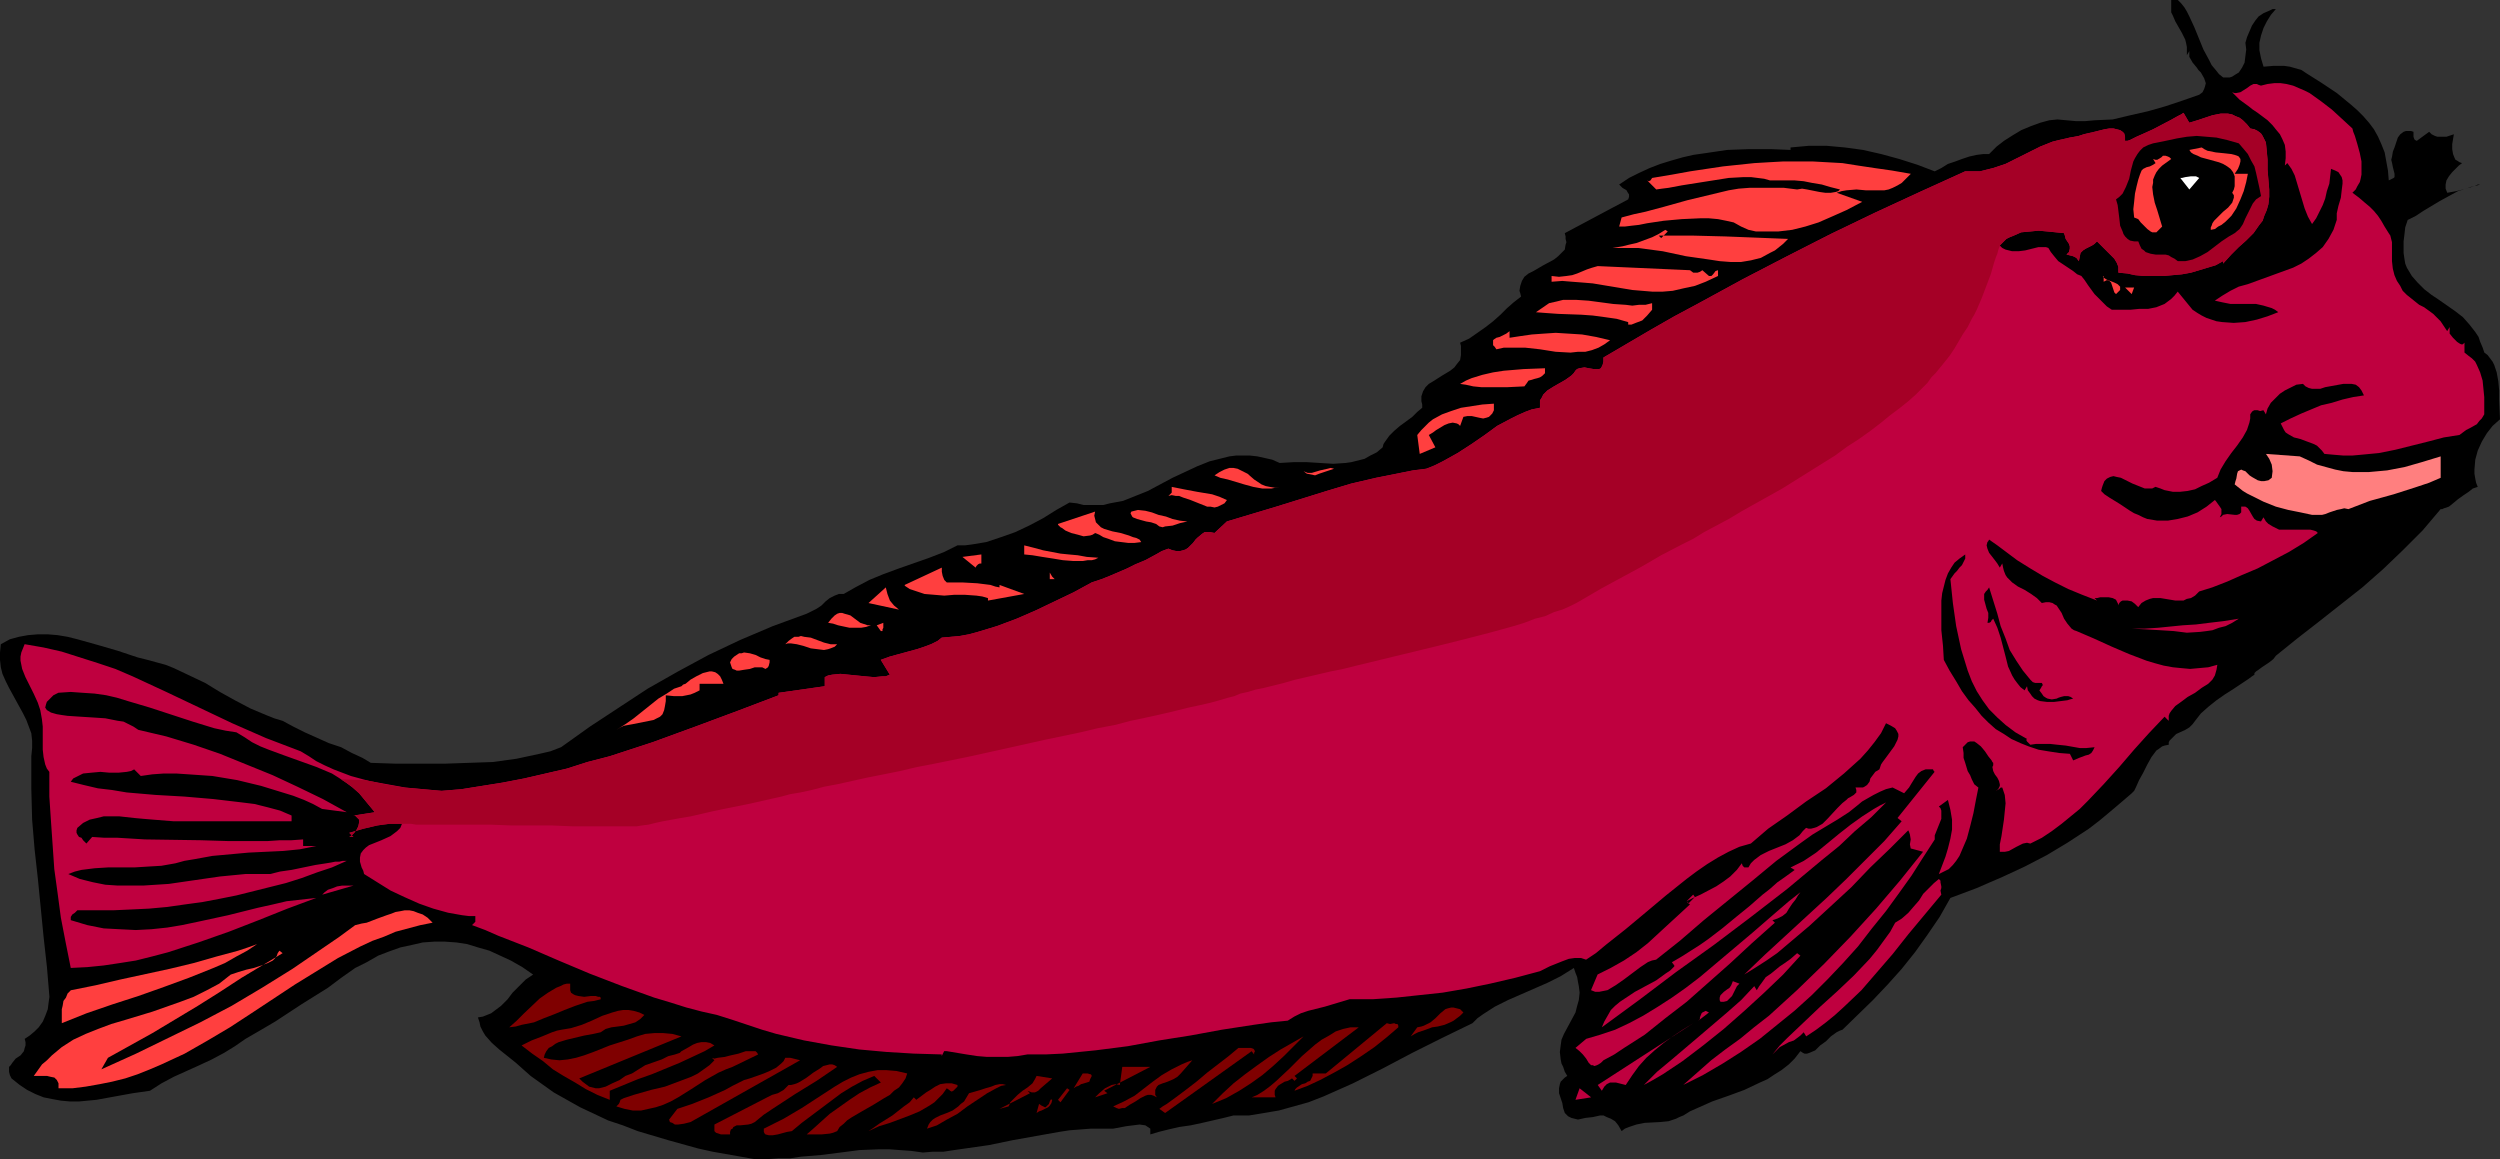 <?xml version="1.0" encoding="UTF-8" standalone="no"?>
<svg
   version="1.0"
   width="129.724mm"
   height="60.147mm"
   id="svg65"
   sodipodi:docname="Blenny 2.wmf"
   xmlns:inkscape="http://www.inkscape.org/namespaces/inkscape"
   xmlns:sodipodi="http://sodipodi.sourceforge.net/DTD/sodipodi-0.dtd"
   xmlns="http://www.w3.org/2000/svg"
   xmlns:svg="http://www.w3.org/2000/svg">
  <rect width="100%" height="100%" fill="#333333" stroke="none"/>
  <sodipodi:namedview
     id="namedview65"
     pagecolor="#ffffff"
     bordercolor="#000000"
     borderopacity="0.25"
     inkscape:showpageshadow="2"
     inkscape:pageopacity="0.0"
     inkscape:pagecheckerboard="0"
     inkscape:deskcolor="#d1d1d1"
     inkscape:document-units="mm" />
  <defs
     id="defs1">
    <pattern
       id="WMFhbasepattern"
       patternUnits="userSpaceOnUse"
       width="6"
       height="6"
       x="0"
       y="0" />
  </defs>
  <path
     style="fill:#000000;fill-opacity:1;fill-rule:evenodd;stroke:none"
     d="m 180.992,226.034 1.939,-0.162 h 2.101 l 2.101,-0.323 2.262,-0.323 4.525,-0.646 4.686,-0.969 4.525,-0.808 4.525,-0.808 2.101,-0.323 2.101,-0.162 2.101,-0.162 h 1.939 1.131 1.293 l 2.586,-0.485 1.293,-0.162 1.293,-0.162 1.131,0.162 0.485,0.323 0.485,0.323 v 1.131 l 1.616,-0.485 1.939,-0.485 2.101,-0.485 2.262,-0.323 2.262,-0.485 2.101,-0.485 2.101,-0.485 1.939,-0.485 h 3.07 l 2.909,-0.485 2.909,-0.485 2.909,-0.808 2.909,-0.808 2.909,-1.131 2.909,-1.293 2.909,-1.293 2.909,-1.454 2.909,-1.454 5.818,-3.07 5.818,-2.908 5.979,-2.908 0.97,-0.969 1.131,-0.808 2.262,-1.454 2.586,-1.293 2.586,-1.131 5.171,-2.262 2.586,-1.293 2.586,-1.616 0.323,0.969 0.323,0.808 0.162,0.969 0.162,0.808 0.162,1.293 -0.162,1.454 -0.323,1.131 -0.323,1.293 -2.262,4.201 -0.485,1.131 -0.162,1.131 -0.162,1.293 0.162,1.454 0.162,0.808 0.323,0.646 0.323,0.969 0.485,0.808 -0.485,0.323 -0.485,0.485 -0.323,0.323 -0.162,0.485 -0.162,0.808 v 0.969 l 0.646,1.939 0.162,0.969 0.323,0.969 0.646,0.646 0.646,0.323 0.646,0.162 0.646,0.162 1.454,-0.323 1.454,-0.162 1.454,-0.323 h 0.646 l 0.646,0.323 0.808,0.323 0.808,0.485 0.646,0.808 0.646,1.131 0.646,-0.485 0.808,-0.323 1.454,-0.485 1.616,-0.323 3.07,-0.162 1.616,-0.162 1.454,-0.485 0.646,-0.323 0.808,-0.323 1.293,-0.808 1.454,-0.646 2.909,-1.293 3.232,-1.131 3.07,-1.131 3.07,-1.454 1.454,-0.646 1.454,-0.969 1.293,-0.808 1.454,-1.131 1.131,-1.131 1.131,-1.454 0.485,0.323 0.323,0.162 h 0.485 l 0.485,-0.162 1.131,-0.485 0.97,-0.969 1.131,-0.808 0.97,-0.969 1.131,-0.808 0.646,-0.323 0.485,-0.162 5.979,-5.816 2.909,-3.07 2.747,-3.07 2.586,-3.231 2.424,-3.393 2.424,-3.555 2.101,-3.716 2.586,-0.969 2.586,-0.969 2.586,-1.131 2.262,-0.969 4.525,-2.1 4.363,-2.262 4.04,-2.424 4.202,-2.747 2.101,-1.616 1.939,-1.616 2.101,-1.777 2.262,-1.939 0.485,-0.485 0.323,-0.646 0.646,-1.454 0.808,-1.454 0.808,-1.616 0.808,-1.454 0.485,-0.646 0.485,-0.646 0.485,-0.323 0.646,-0.485 0.485,-0.162 0.808,-0.162 v -0.485 l 0.162,-0.323 0.646,-0.646 0.646,-0.646 1.778,-0.808 0.808,-0.485 0.646,-0.646 0.485,-0.646 1.131,-1.454 1.454,-1.293 1.616,-1.293 1.616,-1.131 1.778,-1.131 1.454,-0.969 1.454,-0.969 0.646,-0.485 0.485,-0.323 v -0.323 l 0.323,-0.323 0.485,-0.323 0.646,-0.485 1.454,-0.969 0.808,-0.646 0.485,-0.646 4.202,-3.393 4.363,-3.393 8.403,-6.624 4.04,-3.555 3.878,-3.716 3.878,-3.878 1.778,-2.1 1.778,-2.1 h 0.323 l 0.323,-0.162 0.97,-0.323 0.808,-0.646 0.97,-0.808 1.131,-0.808 0.97,-0.646 0.808,-0.646 0.97,-0.323 -0.323,-0.808 -0.162,-0.808 -0.162,-0.969 v -0.808 l 0.162,-1.939 0.485,-1.777 0.808,-1.777 0.97,-1.616 1.131,-1.454 1.454,-1.293 -0.162,-3.716 v -1.939 l -0.162,-1.777 -0.323,-1.777 -0.485,-1.454 -0.323,-0.646 -0.485,-0.646 -0.485,-0.646 -0.646,-0.485 -0.323,-0.969 -0.485,-1.131 -0.323,-0.969 -0.646,-0.969 -1.131,-1.454 -1.293,-1.454 -1.454,-1.131 -1.616,-1.131 -1.616,-1.131 -1.454,-0.969 -1.454,-1.131 -1.293,-1.293 -1.131,-1.293 -0.485,-0.808 -0.485,-0.808 -0.323,-0.808 -0.162,-0.969 -0.162,-1.131 v -0.969 -1.293 l 0.162,-1.293 0.162,-1.454 0.485,-1.454 1.616,-0.808 1.454,-0.969 3.232,-1.939 1.778,-0.969 1.778,-0.969 2.101,-0.646 2.262,-0.646 h -0.485 l -0.646,0.323 -0.808,0.162 -0.808,0.323 -1.939,0.485 -1.778,0.323 -0.323,-0.808 v -0.808 l 0.162,-0.808 0.485,-0.808 0.646,-0.808 1.293,-1.293 0.646,-0.485 h 1.293 -0.646 -0.646 l -0.485,-0.162 -0.485,-0.323 -0.323,-0.162 -0.162,-0.323 -0.323,-0.808 -0.162,-0.969 v -0.969 l 0.323,-1.939 -1.454,0.485 h -0.485 -0.646 -0.646 l -0.485,-0.162 -0.646,-0.323 -0.485,-0.485 -2.424,1.777 -0.323,-0.162 -0.162,-0.162 -0.162,-0.485 v -0.969 l -0.485,-0.162 h -0.646 -0.323 l -0.485,0.162 -0.646,0.485 -0.485,0.646 -0.323,0.969 -0.323,0.969 -0.323,0.808 -0.162,0.969 -0.162,0.646 0.162,0.646 0.162,0.808 0.162,0.646 0.162,0.646 v 0.646 l -0.162,0.162 -0.323,0.162 -0.323,0.162 -0.323,0.162 -0.162,-1.939 -0.323,-1.777 -0.323,-1.777 -0.646,-1.616 -0.646,-1.454 -0.808,-1.454 -0.97,-1.293 -1.131,-1.293 -1.131,-1.131 -1.293,-1.131 -2.747,-2.262 -2.909,-1.939 -3.07,-1.939 -0.97,-0.646 -1.131,-0.323 -1.131,-0.323 -1.131,-0.162 h -2.101 l -1.939,0.162 -0.485,-1.616 -0.323,-1.616 V 8.402 l 0.323,-1.454 0.485,-1.454 0.646,-1.293 0.808,-1.293 0.97,-1.131 h -0.646 l -0.646,0.323 -1.131,0.485 -0.97,0.646 -0.646,0.808 -0.646,0.969 -0.485,1.131 -0.485,1.131 -0.323,1.131 0.162,1.293 -0.162,1.293 -0.162,1.293 -0.485,0.969 -0.646,0.969 -0.808,0.485 -0.485,0.323 -0.485,0.162 h -0.646 -0.646 l -0.808,-0.646 -0.646,-0.808 -0.808,-0.969 -0.485,-0.969 -1.131,-2.1 -1.778,-4.362 -0.97,-2.1 -0.485,-0.969 -0.485,-0.808 -0.646,-0.808 L 427.108,0 h -1.293 V 0.969 1.777 2.424 l 0.323,0.646 0.485,1.131 0.646,1.131 0.646,1.131 0.646,1.293 0.162,0.646 0.162,0.808 v 0.808 0.808 l 0.485,-0.808 v 0.646 0.485 l 0.646,1.131 0.808,0.969 0.323,0.485 0.485,0.485 0.646,1.131 0.162,0.485 0.162,0.485 -0.162,0.646 -0.162,0.485 -0.323,0.646 -0.646,0.485 -3.232,1.131 -3.394,1.131 -3.394,0.969 -3.555,0.808 -3.394,0.808 -3.555,0.162 -1.778,0.162 h -1.939 l -1.778,-0.162 -1.778,-0.162 -1.616,0.162 -1.778,0.485 -1.778,0.646 -1.939,0.808 -1.616,0.969 -1.778,1.131 -1.454,1.131 -1.454,1.454 h -1.131 l -1.293,0.162 -1.454,0.323 -1.454,0.485 -1.293,0.485 -1.454,0.485 -1.293,0.808 -1.293,0.646 -3.394,-1.293 -3.555,-1.131 -3.555,-0.969 -3.555,-0.808 -3.555,-0.485 -3.555,-0.323 h -3.555 l -3.555,0.323 v 0.485 l -3.878,-0.162 h -4.202 l -4.363,0.162 -4.363,0.646 -2.262,0.323 -2.101,0.485 -2.262,0.646 -2.101,0.646 -2.101,0.808 -2.101,0.969 -1.939,0.969 -1.939,1.293 0.323,0.323 0.323,0.323 0.808,0.485 0.162,0.323 0.323,0.485 v 0.485 l -0.162,0.485 -12.443,6.624 0.162,0.646 v 0.485 l 0.162,0.646 -0.162,0.485 -0.162,0.969 -0.646,0.646 -0.646,0.646 -0.808,0.646 -2.101,1.131 -1.939,1.131 -0.97,0.485 -0.808,0.646 -0.485,0.808 -0.323,0.969 -0.162,0.969 0.162,0.485 0.162,0.646 -1.454,1.131 -1.293,1.131 -1.293,1.293 -1.454,1.293 -1.454,1.131 -1.616,1.131 -1.616,1.131 -1.778,0.808 0.162,0.646 V 68.505 69.636 l -0.162,0.969 -0.646,0.808 -0.485,0.646 -0.808,0.646 -1.616,0.969 -1.778,1.131 -0.808,0.485 -0.646,0.646 -0.485,0.808 -0.323,0.969 v 0.969 l 0.162,0.646 v 0.646 l -0.97,0.808 -0.97,0.969 -2.424,1.777 -1.131,0.969 -0.97,0.969 -0.808,1.131 -0.323,0.485 -0.162,0.646 -1.131,0.969 -1.293,0.646 -1.131,0.646 -1.293,0.323 -1.293,0.323 -1.131,0.162 -2.424,0.162 -2.586,-0.162 -2.586,-0.162 h -2.586 l -2.747,0.162 -1.454,-0.646 -1.454,-0.323 -1.454,-0.323 -1.454,-0.162 h -1.454 -1.293 l -1.293,0.162 -1.293,0.323 -2.586,0.646 -2.424,0.969 -2.424,1.131 -2.424,1.131 -2.424,1.293 -2.424,1.293 -2.424,0.969 -2.424,0.969 -2.586,0.485 -1.293,0.323 h -1.293 -1.293 -1.293 l -1.293,-0.323 -1.454,-0.162 -2.586,1.454 -2.586,1.616 -2.747,1.454 -2.747,1.293 -2.747,0.969 -2.909,0.969 -2.909,0.485 -1.293,0.162 h -1.454 l -2.586,1.293 -2.909,1.131 -5.979,2.1 -3.07,1.131 -2.747,1.131 -2.747,1.454 -1.131,0.646 -1.131,0.646 h -0.97 l -0.808,0.323 -0.97,0.485 -0.808,0.646 -0.808,0.808 -0.97,0.646 -0.97,0.485 -0.97,0.485 -6.626,2.424 -6.464,2.747 -6.141,2.908 -5.979,3.231 -5.979,3.393 -5.656,3.716 -5.656,3.716 -5.656,4.039 -2.101,0.808 -2.101,0.485 -2.262,0.485 -2.262,0.485 -4.686,0.646 -4.686,0.162 -4.686,0.162 h -4.848 -4.848 l -4.848,-0.162 -0.808,-0.485 -0.808,-0.485 -2.101,-0.969 -2.101,-1.131 -2.424,-0.808 -4.686,-2.1 -2.262,-1.131 -2.101,-1.131 -1.616,-0.485 -1.616,-0.646 -3.07,-1.293 -3.07,-1.616 -2.909,-1.616 -2.909,-1.777 -3.07,-1.454 -3.07,-1.454 -1.616,-0.646 -1.778,-0.485 -1.778,-0.485 -1.939,-0.485 -3.878,-1.293 -3.878,-1.131 -4.04,-1.131 -1.939,-0.485 -1.939,-0.323 -1.939,-0.162 H 7.434 l -1.939,0.162 -1.778,0.323 -1.778,0.485 -1.778,0.969 L 0,127.962 v 1.454 l 0.162,1.454 0.323,1.293 0.646,1.454 0.646,1.293 2.747,5.009 0.646,1.293 0.485,1.293 0.485,1.293 0.162,1.454 v 1.454 l -0.162,1.616 v 6.301 l 0.162,6.14 0.485,5.816 0.646,5.816 1.131,11.471 0.646,5.816 0.485,5.816 -0.162,1.131 -0.162,1.293 -0.485,1.293 -0.485,1.131 -0.808,1.131 -0.808,0.808 -0.97,0.808 -0.97,0.646 0.162,0.646 v 0.646 l -0.162,0.485 -0.162,0.646 -0.646,0.808 -0.97,0.646 -0.646,0.808 -0.323,0.485 -0.323,0.323 v 0.485 0.485 l 0.162,0.646 0.323,0.646 1.616,1.293 1.454,0.969 1.616,0.808 1.616,0.646 1.616,0.323 1.778,0.323 1.778,0.162 h 1.778 l 3.394,-0.323 3.555,-0.646 3.555,-0.646 3.394,-0.485 2.262,-1.454 2.424,-1.293 5.01,-2.262 2.424,-1.131 2.424,-1.293 2.101,-1.293 2.101,-1.454 3.07,-1.777 2.747,-1.616 5.171,-3.393 5.171,-3.231 2.586,-1.939 2.747,-1.939 2.262,-1.131 2.262,-1.293 2.101,-0.808 2.262,-0.808 2.262,-0.485 2.101,-0.485 2.262,-0.162 h 2.101 l 2.262,0.162 2.101,0.323 2.101,0.646 2.262,0.646 2.101,0.969 2.101,0.969 2.262,1.293 2.101,1.454 -1.454,0.969 -1.293,1.293 -1.293,1.293 -0.97,1.293 -1.293,1.293 -1.293,0.969 -0.646,0.485 -1.616,0.646 -0.97,0.162 0.323,0.969 0.162,0.808 0.485,0.969 0.485,0.808 1.293,1.454 1.454,1.293 1.616,1.293 1.616,1.293 1.454,1.293 1.454,1.293 2.262,1.616 2.262,1.616 2.586,1.454 2.586,1.454 2.747,1.293 2.747,1.293 2.909,0.969 2.909,1.131 5.979,1.777 5.818,1.616 2.909,0.646 2.747,0.485 2.747,0.485 2.747,0.485 h 2.424 l 2.262,-0.162 h 2.262 l 2.101,-0.323 3.878,-0.323 3.878,-0.485 3.717,-0.485 3.878,-0.162 h 1.939 l 2.101,0.162 2.262,0.162 z"
     id="path1" />
  <path
     style="fill:#7f0000;fill-opacity:1;fill-rule:evenodd;stroke:none"
     d="m 171.457,211.008 1.293,1.293 -2.101,0.969 -2.101,1.131 -1.939,1.293 -3.878,2.747 -1.616,1.454 -1.616,1.454 -1.293,1.131 h 1.454 0.646 0.808 l 1.616,-0.162 0.646,-0.162 0.808,-0.323 0.485,-0.808 0.808,-0.646 0.646,-0.646 0.97,-0.646 1.939,-1.131 2.262,-1.293 2.101,-1.293 1.131,-0.646 0.808,-0.808 0.97,-0.646 0.646,-0.808 0.646,-0.969 0.323,-0.969 -2.101,-0.485 -1.939,-0.162 h -1.778 l -1.778,0.323 -1.778,0.485 -1.616,0.646 -1.616,0.808 -1.616,0.969 -3.232,2.1 -3.232,2.1 -3.555,2.1 -1.939,0.969 -1.939,0.969 v 0.323 0.323 l 0.162,0.323 0.162,0.162 0.646,0.162 h 0.808 l 0.97,-0.162 1.778,-0.485 0.97,-0.162 1.939,-1.616 1.939,-1.454 3.878,-2.908 1.939,-1.454 2.101,-1.293 2.101,-1.131 z"
     id="path2" />
  <path
     style="fill:#7f0000;fill-opacity:1;fill-rule:evenodd;stroke:none"
     d="m 164.185,209.231 -0.485,-0.323 -0.485,-0.162 h -0.485 l -0.646,0.162 -0.646,0.162 -0.646,0.485 -1.293,0.808 -1.293,0.969 -1.293,0.808 -0.646,0.323 -0.485,0.162 -0.646,0.162 h -0.485 l -0.485,0.485 -0.485,0.485 -1.131,0.646 -1.131,0.323 -0.97,0.485 -10.342,5.332 v 0.323 0.323 0.646 l 0.323,0.323 0.485,0.162 0.485,0.162 h 0.646 1.131 v -0.485 l 0.162,-0.485 0.323,-0.162 0.162,-0.323 0.646,-0.323 h 0.646 l 1.616,-0.162 0.646,-0.162 0.646,-0.323 1.778,-1.454 1.939,-1.293 4.202,-2.747 4.202,-2.585 z"
     id="path3" />
  <path
     style="fill:#7f0000;fill-opacity:1;fill-rule:evenodd;stroke:none"
     d="m 185.678,213.432 0.485,0.323 0.162,0.162 0.323,0.162 0.323,-0.162 0.485,-0.485 0.323,-0.323 v -0.323 l -1.131,-0.323 h -1.131 l -1.131,0.162 -0.97,0.485 -0.97,0.646 -0.808,0.485 -1.939,1.454 -0.485,-0.485 -0.808,0.969 -1.131,0.808 -2.262,1.777 -2.586,1.616 -1.131,0.808 -0.97,0.646 2.101,-0.969 2.101,-0.646 3.878,-1.454 1.939,-0.808 1.939,-1.131 0.97,-0.646 0.808,-0.808 0.808,-0.808 z"
     id="path4" />
  <path
     style="fill:#7f0000;fill-opacity:1;fill-rule:evenodd;stroke:none"
     d="m 197.313,212.786 -0.646,-0.162 h -0.646 l -0.808,0.162 -0.808,0.323 -1.131,0.323 -0.97,0.323 -2.262,0.646 -0.485,0.808 -0.485,0.808 -0.646,0.485 -0.485,0.485 -1.131,0.808 -1.131,0.485 -1.293,0.485 -0.97,0.485 -0.485,0.323 -0.485,0.485 -0.323,0.485 -0.323,0.808 0.97,-0.323 0.97,-0.323 1.939,-1.131 2.101,-1.131 1.939,-1.454 1.939,-1.293 1.939,-1.293 1.778,-0.969 0.97,-0.485 z"
     id="path5" />
  <path
     style="fill:#7f0000;fill-opacity:1;fill-rule:evenodd;stroke:none"
     d="m 156.913,207.939 -0.646,-0.162 -0.646,-0.162 -0.646,-0.162 h -0.485 -0.485 l -0.323,0.646 -0.485,0.485 -0.97,0.808 -1.293,0.646 -1.131,0.485 -2.747,0.969 -1.131,0.323 -0.97,0.485 -1.293,0.646 -1.454,0.808 -3.232,1.454 -3.232,1.293 -1.454,0.485 -1.454,0.485 -1.616,2.1 0.162,0.485 0.485,0.162 0.485,0.323 h 0.646 l 1.131,-0.162 1.293,-0.323 z"
     id="path6" />
  <path
     style="fill:#7f0000;fill-opacity:1;fill-rule:evenodd;stroke:none"
     d="m 148.672,206.808 -0.162,-0.323 -0.323,-0.323 h -0.808 -1.131 l -1.454,0.485 -1.454,0.323 -1.293,0.323 -1.293,0.162 -0.646,0.162 -0.485,-0.162 0.485,0.485 -0.97,0.969 -1.131,0.808 -1.131,0.808 -1.293,0.646 -2.586,0.969 -2.586,0.969 -2.747,0.646 -1.131,0.323 -1.131,0.323 -1.131,0.323 -0.97,0.323 -0.97,0.323 -0.646,0.323 -0.162,0.485 -0.162,0.323 -0.485,0.485 1.616,0.485 1.616,0.323 h 1.616 l 1.454,-0.323 1.454,-0.323 1.454,-0.485 1.454,-0.646 1.454,-0.808 2.586,-1.616 2.747,-1.777 2.586,-1.454 1.454,-0.646 1.293,-0.485 z"
     id="path7" />
  <path
     style="fill:#7f0000;fill-opacity:1;fill-rule:evenodd;stroke:none"
     d="m 206.363,215.694 h -0.162 v -0.162 l -0.162,0.162 -0.162,0.323 -0.162,0.485 -0.323,0.323 -0.323,0.323 h -0.162 l -0.323,-0.162 -0.323,-0.162 -0.485,-0.323 -0.485,1.777 0.485,-0.323 0.485,-0.162 0.97,-0.485 0.323,-0.162 0.323,-0.323 0.323,-0.485 z"
     id="path8" />
  <path
     style="fill:#7f0000;fill-opacity:1;fill-rule:evenodd;stroke:none"
     d="m 245.955,206.808 v -0.323 l 0.162,-0.323 -0.162,-0.323 -0.162,-0.162 -0.485,-0.162 h -1.131 -1.293 l -1.939,1.616 -4.202,3.231 -2.101,1.777 -2.101,1.616 -1.939,1.454 -1.778,1.293 -0.808,0.485 -0.646,0.485 1.131,0.808 16.968,-12.118 z"
     id="path9" />
  <path
     style="fill:#7f0000;fill-opacity:1;fill-rule:evenodd;stroke:none"
     d="m 201.515,213.917 0.808,0.323 h 0.646 l 0.646,-0.323 0.485,-0.485 1.131,-0.969 1.131,-0.969 -3.07,-0.485 -0.162,0.323 -0.162,0.323 -0.485,0.808 -0.97,0.808 -0.97,0.646 -0.97,0.808 -0.808,0.808 -0.646,0.646 -0.162,0.485 -0.162,0.323 -1.778,0.485 5.979,-3.07 z"
     id="path10" />
  <path
     style="fill:#7f0000;fill-opacity:1;fill-rule:evenodd;stroke:none"
     d="m 226.886,215.209 -0.323,-0.485 v -0.485 -0.485 l 0.162,-0.323 0.162,-0.323 0.323,-0.323 0.808,-0.323 0.97,-0.323 1.131,-0.485 0.808,-0.485 0.323,-0.323 0.323,-0.323 2.262,-2.585 -0.97,0.323 -1.131,0.485 -1.939,0.969 -1.939,1.131 -1.778,1.293 -3.555,2.747 -2.101,1.131 -2.101,0.969 0.646,0.323 0.485,0.162 0.646,-0.162 h 0.485 l 0.97,-0.646 1.131,-0.646 0.97,-0.646 0.97,-0.485 0.485,-0.162 h 0.646 l 0.485,0.162 z"
     id="path11" />
  <path
     style="fill:#7f0000;fill-opacity:1;fill-rule:evenodd;stroke:none"
     d="m 255.651,203.253 -2.262,1.293 -2.262,1.293 -2.262,1.454 -2.262,1.616 -2.424,1.777 -2.262,1.777 -2.101,1.939 -2.101,2.1 2.747,-1.131 2.586,-1.454 2.262,-1.454 2.262,-1.616 2.101,-1.777 2.101,-1.939 z"
     id="path12" />
  <path
     style="fill:#7f0000;fill-opacity:1;fill-rule:evenodd;stroke:none"
     d="m 119.584,213.917 5.494,-2.262 2.747,-0.969 2.747,-1.131 2.747,-1.131 2.424,-1.131 2.424,-1.131 1.939,-1.131 -0.808,-0.485 -0.808,-0.162 h -0.97 l -0.808,0.162 -0.808,0.323 -0.808,0.485 -1.454,0.808 -0.162,0.162 -0.162,0.162 -0.485,0.162 -0.485,0.162 -1.293,0.323 -1.293,0.646 -3.232,1.131 -1.293,0.808 -1.293,0.808 -1.293,0.485 -1.131,0.808 -1.454,0.646 -1.293,0.646 -1.293,0.323 h -0.646 l -0.646,-0.162 -0.646,-0.162 -0.646,-0.485 -0.646,-0.485 -0.646,-0.646 20.038,-8.24 -1.778,-0.485 -1.778,-0.162 h -1.778 l -1.778,0.162 -1.616,0.485 -1.778,0.646 -3.555,1.131 -3.232,1.293 -1.778,0.646 -1.616,0.485 -1.616,0.323 -1.616,0.162 -1.616,-0.162 -1.454,-0.323 0.162,-0.646 0.323,-0.646 0.485,-0.646 0.646,-0.323 0.646,-0.485 0.646,-0.323 1.616,-0.485 3.394,-0.808 1.778,-0.323 1.454,-0.323 0.97,-0.646 1.131,-0.323 2.424,-0.323 1.131,-0.323 1.131,-0.323 0.97,-0.646 0.323,-0.323 0.485,-0.485 -0.97,-0.485 -1.131,-0.323 -0.97,-0.162 h -1.131 l -0.97,0.162 -1.131,0.323 -1.939,0.646 -2.101,0.969 -1.939,0.808 -2.101,0.646 -0.97,0.162 -0.97,0.162 -0.808,0.162 -0.97,0.323 -1.939,0.808 -2.101,0.808 -1.939,0.969 2.101,1.616 2.101,1.454 1.939,1.616 2.101,1.293 2.262,1.293 2.101,1.293 2.262,1.131 2.424,0.969 z"
     id="path13" />
  <path
     style="fill:#7f0000;fill-opacity:1;fill-rule:evenodd;stroke:none"
     d="m 207.494,215.694 0.485,0.485 1.778,-2.424 -0.485,-0.323 z"
     id="path14" />
  <path
     style="fill:#bf003f;fill-opacity:1;fill-rule:evenodd;stroke:none"
     d="m 309.787,213.432 -0.808,2.262 3.07,-0.485 z"
     id="path15" />
  <path
     style="fill:#7f0000;fill-opacity:1;fill-rule:evenodd;stroke:none"
     d="m 216.544,213.917 9.05,-4.685 h -5.494 l -0.485,3.555 -0.808,-0.162 -0.808,0.162 -0.646,0.323 -0.646,0.323 -1.131,0.969 -0.485,0.485 -0.323,0.323 2.424,-0.808 z"
     id="path16" />
  <path
     style="fill:#7f0000;fill-opacity:1;fill-rule:evenodd;stroke:none"
     d="m 250.157,215.209 -0.162,-0.485 v -0.485 -0.323 l 0.162,-0.323 0.485,-0.646 0.485,-0.323 0.808,-0.485 0.646,-0.162 0.808,-0.485 0.485,-0.485 -0.485,0.485 0.485,0.485 0.485,-0.485 -0.485,-0.485 12.605,-9.533 h -1.616 l -1.454,0.323 -1.454,0.485 -1.293,0.808 -1.454,0.808 -1.293,0.969 -2.586,2.262 -2.424,2.424 -2.586,2.424 -1.131,0.969 -1.293,0.969 -1.293,0.808 -1.131,0.485 z"
     id="path17" />
  <path
     style="fill:#7f0000;fill-opacity:1;fill-rule:evenodd;stroke:none"
     d="m 274.235,201.476 v -0.323 l -0.162,-0.323 h -0.323 l -0.323,-0.162 -0.808,0.162 -0.646,-0.162 -11.958,9.856 h -2.586 v 0.485 l -0.162,0.323 -0.323,0.646 -0.485,0.162 -0.485,0.323 -0.646,0.162 -0.485,0.323 -0.485,0.323 -0.323,0.323 -0.162,0.323 2.586,-0.969 2.424,-1.131 2.747,-1.454 2.586,-1.454 2.747,-1.777 2.586,-1.777 2.424,-1.939 z"
     id="path18" />
  <path
     style="fill:#bf003f;fill-opacity:1;fill-rule:evenodd;stroke:none"
     d="m 318.836,212.786 1.293,-1.939 1.293,-1.777 1.454,-1.616 1.616,-1.454 1.778,-1.454 1.778,-1.293 1.939,-1.293 2.101,-1.293 -18.746,12.118 0.808,1.131 0.485,-0.808 0.485,-0.485 0.646,-0.323 h 0.646 0.485 l 0.646,0.162 z"
     id="path19" />
  <path
     style="fill:#ff3f3f;fill-opacity:1;fill-rule:evenodd;stroke:none"
     d="m 84.84,180.957 -0.97,-0.969 -0.97,-0.646 -0.97,-0.323 -0.808,-0.323 -0.808,-0.162 H 79.346 l -0.808,0.162 -0.97,0.162 -0.808,0.323 -0.97,0.323 -1.778,0.646 -2.101,0.808 -0.97,0.162 -1.293,0.323 -3.07,2.262 -3.07,2.1 -3.07,2.1 -3.07,2.1 -5.979,3.716 -5.979,3.554 -6.141,3.231 -6.302,3.07 -6.302,3.07 -6.787,3.07 1.293,-2.262 4.363,-2.424 4.363,-2.424 8.888,-5.332 4.363,-2.747 4.202,-2.747 4.04,-2.424 4.04,-2.424 -0.646,-0.485 -0.323,0.485 -0.162,0.485 -0.323,0.485 -0.485,0.485 -0.97,0.485 -1.293,0.485 -1.454,0.485 -1.454,0.323 -1.616,0.485 -1.454,0.485 -2.262,1.777 -2.424,1.293 -2.586,1.293 -2.586,0.969 -2.747,0.969 -2.747,0.969 -5.333,1.616 -2.747,0.808 -2.586,0.969 -2.424,0.969 -2.424,1.131 -2.262,1.454 -1.939,1.616 -0.97,0.969 -0.97,0.808 -0.808,1.131 -0.808,1.131 h 2.586 l 0.646,0.162 0.808,0.162 0.485,0.485 0.162,0.323 0.162,0.323 v 0.485 0.485 h 2.747 l 2.586,-0.323 2.747,-0.485 2.424,-0.485 2.586,-0.646 2.424,-0.808 2.424,-0.969 2.262,-0.969 4.525,-2.1 4.525,-2.585 4.363,-2.585 4.202,-2.747 8.565,-5.655 4.202,-2.585 4.202,-2.585 4.363,-2.262 2.424,-1.131 2.262,-0.808 2.262,-0.969 2.424,-0.646 2.424,-0.646 z"
     id="path20" />
  <path
     style="fill:#7f0000;fill-opacity:1;fill-rule:evenodd;stroke:none"
     d="m 214.12,211.008 -0.162,-0.323 h -0.162 l -0.485,-0.162 h -0.97 l -1.778,2.908 0.485,-0.323 0.485,-0.162 0.485,-0.323 1.131,-0.323 0.485,-0.162 0.162,-0.485 z"
     id="path21" />
  <path
     style="fill:#bf003f;fill-opacity:1;fill-rule:evenodd;stroke:none"
     d="m 353.096,187.419 -0.646,-0.485 -1.293,1.131 -1.131,0.808 -0.97,0.646 -1.778,1.454 -0.97,0.646 -0.808,1.131 -0.485,0.646 -0.485,0.808 -0.485,-0.808 -2.586,2.747 -2.747,2.424 -5.494,4.685 -5.333,4.524 -2.909,2.424 -2.586,2.585 1.778,-0.969 1.939,-1.131 1.939,-1.293 1.939,-1.293 4.04,-3.07 4.04,-3.231 4.04,-3.555 3.878,-3.554 3.717,-3.555 z"
     id="path22" />
  <path
     style="fill:#bf003f;fill-opacity:1;fill-rule:evenodd;stroke:none"
     d="m 379.436,164.638 v -0.808 l 0.323,-0.808 0.646,-1.616 0.323,-0.808 v -0.808 -0.808 l -0.162,-0.485 -0.323,-0.323 1.778,-1.293 0.485,1.939 0.323,1.939 v 1.939 l -0.323,1.777 -0.485,1.939 -0.485,1.616 -1.293,3.393 0.97,-0.485 0.97,-0.485 0.808,-0.808 0.646,-0.808 0.646,-0.969 0.485,-1.131 0.97,-2.262 0.646,-2.424 0.646,-2.585 0.485,-2.585 0.485,-2.424 -0.808,-0.646 -0.485,-0.969 -0.323,-0.808 -0.485,-0.808 -0.485,-1.616 -0.323,-0.969 v -0.969 l -0.162,-1.131 0.485,-0.485 0.485,-0.485 0.485,-0.162 h 0.485 0.323 l 0.485,0.323 0.808,0.646 0.808,0.969 0.646,0.969 0.646,0.808 0.162,0.323 0.162,0.162 v 0.485 l -0.162,0.323 0.162,0.808 0.323,0.646 0.485,0.646 0.323,0.646 0.162,0.646 v 0.323 l -0.162,0.323 -0.162,0.323 -0.485,0.323 0.323,-0.162 0.323,-0.162 0.323,-0.323 h 0.323 l 0.485,1.454 0.162,1.616 -0.162,1.616 -0.162,1.616 -0.485,3.231 -0.323,1.616 v 1.454 h 0.97 l 0.808,-0.162 1.454,-0.808 0.646,-0.323 0.646,-0.323 0.808,-0.162 0.646,0.162 2.262,-1.131 1.939,-1.293 1.939,-1.454 3.555,-2.908 1.616,-1.616 3.07,-3.231 3.07,-3.393 2.909,-3.393 2.909,-3.231 3.07,-3.231 0.808,0.808 v -0.485 -0.485 l 0.162,-0.485 0.323,-0.485 0.808,-0.969 1.131,-0.808 1.293,-0.969 1.454,-0.808 1.293,-0.969 1.293,-0.808 0.808,-0.808 0.485,-0.808 0.323,-1.131 0.162,-0.969 -1.778,0.485 -1.778,0.162 -1.778,0.162 -1.778,-0.162 -1.616,-0.162 -1.778,-0.323 -1.778,-0.485 -1.616,-0.485 -3.394,-1.293 -3.394,-1.454 -3.555,-1.616 -3.394,-1.454 -0.485,-0.162 -0.485,-0.323 -0.808,-0.969 -0.646,-0.969 -0.485,-1.131 -0.646,-0.969 -0.323,-0.485 -0.323,-0.162 -0.485,-0.323 -0.646,-0.162 h -0.646 l -0.808,0.162 -0.97,-0.969 -1.131,-0.808 -1.293,-0.808 -1.293,-0.646 -1.131,-0.808 -0.97,-0.969 -0.323,-0.485 -0.323,-0.808 -0.162,-0.646 -0.162,-0.808 -0.485,0.808 -0.485,-0.808 -0.485,-0.646 -1.131,-1.454 -0.323,-0.808 -0.162,-0.646 0.162,-0.646 0.162,-0.162 0.162,-0.323 1.616,1.131 1.293,0.969 2.586,1.939 2.586,1.616 2.424,1.454 2.424,1.293 2.586,1.293 2.747,1.131 2.909,1.131 -0.485,-0.485 h 0.485 l 0.646,-0.162 h 1.616 l 0.808,0.162 0.646,0.323 0.162,0.323 0.162,0.323 0.162,0.323 v 0.485 -0.323 l 0.162,-0.485 0.323,-0.323 0.323,-0.162 h 0.97 l 0.808,0.162 0.646,0.485 0.646,0.646 0.646,-0.808 0.808,-0.485 0.808,-0.323 0.646,-0.162 h 0.808 0.646 l 2.909,0.485 h 1.616 l 0.646,-0.323 0.808,-0.162 0.808,-0.485 0.808,-0.808 2.586,-0.808 2.909,-1.131 2.909,-1.293 3.07,-1.293 3.07,-1.616 3.07,-1.616 2.909,-1.777 2.747,-1.939 -0.323,-0.323 -0.485,-0.162 -0.646,-0.162 h -2.101 -0.808 -2.424 -0.808 l -0.646,-0.323 -0.646,-0.323 -0.808,-0.485 -0.485,-0.485 -0.485,-0.808 -0.485,0.808 -0.808,-0.162 -0.485,-0.323 -0.323,-0.485 -0.646,-1.131 -0.323,-0.485 -0.485,-0.323 h -0.808 v 0.485 0.485 0.162 l -0.323,0.323 -0.485,0.162 h -0.485 l -1.454,-0.162 -0.808,0.162 -0.323,0.323 -0.323,0.162 0.323,-0.646 v -0.485 -0.485 l -0.323,-0.485 -0.808,-1.131 -0.97,-0.969 0.808,0.808 -1.616,1.293 -1.778,1.131 -1.939,0.808 -1.939,0.485 -1.939,0.323 h -2.101 l -1.939,-0.323 -0.808,-0.323 -0.97,-0.485 -0.808,-0.323 -0.808,-0.485 -1.939,-1.293 -2.101,-1.293 -0.97,-0.646 -0.646,-0.646 0.162,-0.646 0.162,-0.485 0.323,-0.808 0.485,-0.485 0.646,-0.323 0.646,-0.162 0.646,0.162 0.808,0.162 0.646,0.323 1.616,0.808 1.616,0.646 0.808,0.323 h 0.646 0.808 l 0.646,-0.323 0.97,0.323 0.808,0.323 1.616,0.323 h 1.454 l 1.454,-0.162 1.454,-0.323 1.293,-0.646 1.454,-0.646 1.616,-0.969 0.646,-1.616 0.97,-1.616 1.131,-1.616 1.131,-1.454 1.131,-1.616 0.808,-1.454 0.485,-1.454 0.162,-0.808 v -0.808 l 0.323,-0.485 0.162,-0.162 0.323,-0.162 h 0.646 l 0.485,0.162 0.646,-0.162 0.485,0.808 0.323,-1.131 0.646,-1.131 0.808,-0.808 0.97,-0.969 0.97,-0.646 1.293,-0.646 0.97,-0.485 1.293,-0.162 0.485,0.485 0.646,0.323 0.646,0.162 h 0.808 0.808 l 0.97,-0.323 1.778,-0.323 1.778,-0.323 h 0.808 0.808 l 0.808,0.162 0.646,0.485 0.485,0.646 0.485,0.969 -2.101,0.323 -2.101,0.485 -2.101,0.646 -2.101,0.485 -1.939,0.808 -1.939,0.808 -2.101,0.969 -1.939,0.969 0.323,0.646 0.323,0.646 0.323,0.485 0.485,0.323 1.131,0.646 1.293,0.323 1.293,0.485 1.293,0.485 0.646,0.323 0.485,0.485 0.485,0.485 0.485,0.646 1.778,0.162 1.939,0.162 h 1.778 l 1.778,-0.162 3.394,-0.323 3.232,-0.646 6.464,-1.616 3.07,-0.808 3.07,-0.485 1.293,-0.969 0.646,-0.323 1.454,-0.808 0.485,-0.646 0.485,-0.485 0.485,-0.808 v -3.393 l -0.162,-1.616 -0.162,-1.616 -0.485,-1.616 -0.646,-1.454 -0.323,-0.646 -0.646,-0.646 -0.646,-0.485 -0.808,-0.646 v -1.939 l -0.323,0.323 h -0.323 l -0.323,-0.162 -0.485,-0.323 -0.808,-0.808 -0.646,-0.808 v -1.293 l -0.485,0.808 -0.646,-0.969 -0.646,-0.969 -0.646,-0.646 -0.808,-0.808 -1.778,-1.293 -0.97,-0.485 -0.808,-0.646 -1.616,-1.293 -0.808,-0.808 -0.485,-0.969 -0.646,-0.969 -0.485,-1.131 -0.323,-1.293 -0.162,-1.454 v -1.616 -0.646 -1.454 l -0.162,-0.646 -0.162,-0.646 -0.323,-0.485 -0.808,-1.293 -0.646,-1.131 -0.646,-0.969 -0.808,-0.969 -0.808,-0.808 -0.97,-0.808 -1.131,-0.969 -1.293,-0.969 0.646,-0.646 0.323,-0.646 0.485,-0.808 0.162,-0.646 0.162,-0.808 v -0.808 -1.777 l -0.323,-1.616 -0.485,-1.777 -0.485,-1.616 -0.323,-0.808 -0.162,-0.646 -2.101,-1.939 -1.939,-1.777 -2.101,-1.616 -2.262,-1.616 -0.97,-0.485 -1.131,-0.485 -1.131,-0.485 -1.293,-0.323 -1.131,-0.162 h -1.293 l -1.293,0.162 -1.293,0.323 -0.485,-0.162 -0.323,-0.162 h -0.646 l -0.646,0.323 -0.646,0.485 -1.293,0.808 -0.808,0.162 h -0.323 l -0.485,-0.162 0.646,0.646 0.808,0.808 1.778,1.293 0.808,0.646 0.97,0.646 1.939,1.454 0.97,0.969 0.646,0.808 0.808,0.969 0.485,0.969 0.485,1.131 0.162,1.293 v 1.293 l -0.162,1.454 0.485,-0.485 0.808,1.131 0.646,1.293 0.485,1.616 0.485,1.616 0.97,3.231 0.646,1.616 0.808,1.454 0.808,-1.131 0.646,-1.293 0.646,-1.293 0.485,-1.293 0.323,-1.454 0.485,-1.454 0.162,-1.454 0.162,-1.454 0.808,0.323 0.646,0.323 0.323,0.485 0.323,0.485 0.162,0.646 v 0.646 l -0.162,1.293 -0.162,1.454 -0.485,1.616 -0.323,1.454 v 0.646 0.646 l -0.323,0.969 -0.323,0.969 -0.97,1.777 -1.131,1.616 -1.293,1.131 -1.454,1.131 -1.454,0.969 -1.616,0.808 -1.778,0.646 -3.555,1.293 -3.555,1.293 -1.778,0.485 -1.616,0.808 -1.616,0.969 -1.454,0.969 1.454,0.323 1.616,0.323 h 3.394 1.616 l 1.454,0.323 1.616,0.485 0.646,0.323 0.646,0.485 -2.101,0.808 -2.101,0.646 -2.262,0.485 -2.262,0.162 -2.262,-0.162 -1.131,-0.162 -0.97,-0.323 -0.97,-0.323 -0.97,-0.485 -0.808,-0.485 -0.97,-0.646 -2.909,-3.555 -0.646,0.808 -0.646,0.646 -1.293,0.969 -0.808,0.323 -0.808,0.323 -1.616,0.323 h -1.778 l -1.616,0.162 h -3.717 l -0.97,-0.646 -0.808,-0.808 -1.616,-1.616 -1.293,-1.777 -0.646,-0.969 -0.646,-0.808 -0.808,-0.323 -0.808,-0.646 -1.939,-1.293 -0.97,-0.646 -0.808,-0.969 -0.646,-0.808 -0.485,-0.808 -0.485,-0.162 h -0.323 -1.131 l -1.293,0.323 -1.293,0.323 -1.293,0.162 h -1.293 l -0.646,-0.162 -0.646,-0.162 -0.646,-0.323 -0.485,-0.485 0.646,-0.646 0.646,-0.646 0.646,-0.323 0.808,-0.323 1.454,-0.646 1.778,-0.162 1.616,-0.162 1.778,0.162 1.616,0.162 1.616,0.162 0.162,0.485 0.162,0.646 0.323,0.485 0.323,0.485 0.162,0.485 v 0.485 l -0.162,0.646 -0.485,0.485 0.646,0.162 0.646,0.162 0.646,0.323 0.485,0.646 0.162,-0.808 0.162,-0.808 0.485,-0.485 0.485,-0.323 0.646,-0.323 0.646,-0.323 0.485,-0.323 0.485,-0.485 1.454,1.454 1.293,1.293 0.646,0.646 0.485,0.808 0.323,0.808 v 1.131 l 1.778,0.162 1.454,0.323 1.778,0.162 h 1.778 2.101 l 1.778,-0.162 1.778,-0.162 1.778,-0.323 1.616,-0.485 1.616,-0.485 1.616,-0.485 1.454,-0.808 v 0.485 l 1.616,-1.777 1.454,-1.454 1.454,-1.293 1.454,-1.454 1.131,-1.616 0.646,-0.808 0.323,-0.969 0.485,-1.131 0.323,-1.131 0.162,-1.454 v -1.454 l -0.162,-1.939 -0.162,-1.939 v -1.939 l -0.162,-1.777 -0.162,-1.616 -0.323,-0.646 -0.323,-0.646 -0.323,-0.485 -0.646,-0.485 -0.646,-0.323 -0.808,-0.162 -0.646,-0.808 -0.808,-0.808 -0.646,-0.485 -0.808,-0.323 -0.646,-0.323 -0.808,-0.162 h -1.454 l -1.616,0.323 -2.909,0.969 -1.616,0.485 -1.131,-1.939 -0.485,0.323 -0.646,0.323 -1.454,0.808 -3.394,1.777 -1.778,0.808 -1.454,0.646 -0.646,0.323 -0.646,0.323 -0.485,0.162 h -0.485 v -0.808 l -0.162,-0.646 -0.323,-0.323 -0.485,-0.323 -0.646,-0.162 -0.646,-0.162 h -0.808 l -0.97,0.162 -1.939,0.485 -2.101,0.485 -0.97,0.323 -0.808,0.162 -0.97,0.162 -0.646,0.162 -1.454,0.323 -1.293,0.323 -2.424,0.969 -4.525,2.262 -2.262,1.131 -2.424,0.808 -1.293,0.323 -1.293,0.323 h -1.293 -1.616 l -8.888,4.039 -8.726,4.039 -8.726,4.201 -8.565,4.362 -8.726,4.524 -8.888,4.847 -4.525,2.424 -4.525,2.585 -4.686,2.747 -4.686,2.747 v 0.808 l -0.162,0.646 -0.162,0.323 -0.162,0.323 -0.323,0.162 h -0.323 -0.808 l -0.97,-0.162 -0.808,-0.162 -0.97,0.162 -0.485,0.162 -0.323,0.323 -0.323,0.485 -0.485,0.485 -1.131,0.808 -1.131,0.646 -1.131,0.646 -1.293,0.808 -0.808,0.808 -0.323,0.646 -0.323,0.485 v 0.808 0.646 l -1.616,0.323 -1.293,0.485 -1.454,0.646 -1.293,0.646 -2.747,1.454 -2.424,1.777 -2.586,1.777 -2.747,1.777 -2.909,1.616 -1.616,0.808 -1.616,0.646 -2.586,0.323 -2.424,0.485 -4.848,0.969 -4.848,1.131 -4.848,1.454 -9.858,3.07 -4.848,1.454 -4.848,1.454 -2.424,2.262 -0.808,-0.162 h -0.485 -0.646 l -0.485,0.323 -0.97,0.808 -0.323,0.323 -0.485,0.646 -0.97,0.969 -0.485,0.323 -0.485,0.162 -0.646,0.162 h -0.646 l -0.808,-0.162 -0.808,-0.323 -1.293,0.485 -1.131,0.646 -2.101,1.131 -1.939,0.808 -1.616,0.808 -3.394,1.454 -1.616,0.646 -1.939,0.646 -3.555,1.939 -3.717,1.777 -3.717,1.777 -3.717,1.616 -3.878,1.454 -3.717,1.131 -1.778,0.485 -1.778,0.323 -1.778,0.162 -1.778,0.162 -0.808,0.646 -1.293,0.646 -1.293,0.485 -1.454,0.485 -3.555,0.969 -1.778,0.485 -1.778,0.646 1.778,2.908 -0.808,0.323 h -0.646 l -1.616,0.162 -1.778,-0.162 -3.232,-0.323 -1.616,-0.162 -1.616,0.162 -0.808,0.162 -0.646,0.323 v 1.777 l -9.05,1.293 v 0.485 l -8.08,3.07 -8.242,3.07 -8.403,3.07 -8.403,2.747 -4.363,1.131 -4.04,1.293 -4.202,0.969 -4.202,0.969 -4.202,0.808 -4.04,0.646 -4.04,0.646 -3.878,0.323 -3.555,-0.323 -3.555,-0.323 -3.555,-0.646 -3.555,-0.646 -3.555,-0.969 -3.394,-1.293 -1.778,-0.808 -1.616,-0.808 -1.454,-0.969 -1.616,-0.969 -3.394,-1.293 -3.394,-1.293 -6.626,-2.908 -6.464,-3.07 -6.464,-3.07 -6.626,-3.07 -3.394,-1.454 -3.394,-1.131 -3.555,-1.131 -3.555,-1.131 -3.555,-0.808 -3.717,-0.646 -0.323,0.808 -0.323,0.808 -0.162,0.808 v 0.808 l 0.323,1.616 0.646,1.616 1.616,3.231 0.808,1.777 0.485,1.454 0.323,1.777 0.162,1.454 v 4.524 l 0.162,1.454 0.323,1.454 0.323,0.808 0.485,0.646 v 4.847 l 0.323,4.847 0.323,4.685 0.323,4.685 0.646,4.685 0.646,4.847 0.97,5.009 0.97,4.847 3.232,-0.162 3.232,-0.323 3.232,-0.485 3.07,-0.485 3.232,-0.808 3.07,-0.808 5.979,-1.939 5.979,-2.1 5.818,-2.262 5.656,-2.262 5.656,-2.1 -2.909,0.323 -2.909,0.323 -2.747,0.646 -2.909,0.646 -5.818,1.454 -5.979,1.293 -3.07,0.646 -2.909,0.485 -3.07,0.323 -3.07,0.162 -3.232,-0.162 -3.07,-0.162 -3.232,-0.646 -3.232,-0.969 v -0.323 -0.323 l 0.323,-0.485 0.485,-0.323 0.485,-0.485 h 3.555 3.555 l 3.555,-0.162 3.394,-0.162 3.555,-0.323 3.394,-0.485 3.555,-0.485 3.394,-0.646 3.232,-0.646 3.232,-0.808 3.232,-0.808 3.232,-0.808 3.07,-0.969 3.07,-1.131 2.909,-0.969 2.909,-1.293 h -0.808 l -0.646,0.162 h -0.808 l -0.808,0.162 -0.97,0.162 -2.101,0.323 -4.686,0.969 -2.262,0.323 -1.939,0.485 h -2.424 -2.424 l -5.01,0.485 -10.019,1.454 -5.01,0.323 h -2.424 -2.586 l -2.424,-0.162 -2.424,-0.485 -2.586,-0.646 -2.262,-0.969 1.293,-0.485 1.293,-0.323 2.586,-0.323 2.586,-0.162 h 5.171 l 2.586,-0.162 2.747,-0.162 2.747,-0.485 1.778,-0.485 1.939,-0.323 3.555,-0.646 3.555,-0.323 3.555,-0.323 3.394,-0.162 3.394,-0.162 3.232,-0.323 3.232,-0.646 h -2.586 v -1.293 0 l -2.262,0.162 h -2.262 l -2.424,0.162 h -2.424 -5.333 l -5.333,-0.162 -10.989,-0.162 -5.333,-0.323 h -2.586 l -2.424,-0.162 -1.131,1.293 -0.323,-0.323 -0.323,-0.323 -0.323,-0.485 -0.485,-0.162 -0.323,-0.485 -0.162,-0.323 v -0.485 l 0.162,-0.485 1.131,-0.969 1.293,-0.646 1.454,-0.323 1.293,-0.323 h 1.454 1.616 l 2.909,0.323 1.778,0.162 1.939,0.162 4.04,0.323 h 4.202 8.403 3.878 5.171 1.454 v -1.131 l -2.262,-0.969 -2.424,-0.646 -2.586,-0.646 -2.586,-0.323 -2.747,-0.323 -2.747,-0.323 -5.656,-0.485 -5.656,-0.323 -5.656,-0.485 -2.909,-0.485 -2.747,-0.323 -2.747,-0.646 -2.586,-0.646 0.485,-0.646 0.646,-0.323 0.646,-0.323 0.646,-0.323 1.616,-0.162 1.778,-0.162 1.778,0.162 h 1.778 l 1.616,-0.162 0.808,-0.162 0.646,-0.323 1.293,1.293 2.262,-0.323 2.262,-0.162 h 2.424 l 2.424,0.162 4.686,0.323 4.848,0.808 4.686,1.131 2.101,0.646 2.101,0.646 2.101,0.646 2.101,0.808 1.778,0.808 1.778,0.969 4.848,0.646 -4.686,-2.585 -5.01,-2.424 -4.848,-2.262 -5.171,-2.1 -5.171,-2.1 -5.171,-1.777 -5.333,-1.616 -5.494,-1.293 -0.97,-0.646 -0.97,-0.485 -0.97,-0.485 -1.131,-0.162 -2.424,-0.485 -2.424,-0.162 -2.586,-0.162 -2.424,-0.162 -1.131,-0.162 -0.97,-0.162 -1.131,-0.323 -0.808,-0.485 -0.323,-0.485 0.162,-0.646 0.162,-0.485 0.485,-0.485 0.808,-0.808 0.97,-0.485 2.424,-0.162 2.262,0.162 2.424,0.162 2.262,0.323 2.101,0.485 2.101,0.646 4.363,1.293 8.403,2.747 4.202,1.293 2.262,0.485 2.101,0.323 1.616,0.969 1.454,0.969 1.616,0.808 1.616,0.646 3.07,1.131 6.302,2.262 3.07,1.293 1.293,0.808 1.454,0.969 1.293,0.969 1.293,1.131 3.07,3.716 -4.202,0.646 h 0.323 l 0.323,0.323 0.485,0.485 v 0.485 l -0.162,0.808 -0.323,0.646 -0.485,0.646 -0.485,0.485 -0.485,0.323 h 0.808 l -0.808,-0.808 2.747,-0.808 2.747,-0.646 1.131,-0.162 1.293,-0.162 h 1.131 1.293 l -0.323,0.808 -0.646,0.646 -0.646,0.485 -0.646,0.485 -1.778,0.808 -0.808,0.323 -1.616,0.646 -0.646,0.485 -0.485,0.485 -0.485,0.646 -0.162,0.808 v 0.808 l 0.323,1.131 0.323,0.646 0.162,0.646 2.586,1.616 2.586,1.616 2.747,1.293 2.909,1.293 2.747,0.969 2.909,0.808 2.747,0.485 1.293,0.162 h 1.293 v 1.131 l -0.323,0.323 -0.323,0.323 2.586,0.969 2.586,1.131 2.909,1.131 2.909,1.131 5.979,2.585 6.141,2.585 6.302,2.424 6.302,2.262 3.232,0.969 3.07,0.969 3.07,0.808 2.909,0.646 3.07,0.969 2.909,0.969 2.909,0.969 2.747,0.808 2.747,0.646 2.747,0.646 5.333,0.969 5.494,0.808 5.333,0.485 5.333,0.323 5.494,0.162 v 0.162 0.162 0 l 0.162,-0.323 0.323,-0.646 h 0.323 0.162 l 3.878,0.646 2.101,0.323 1.939,0.162 h 2.101 1.939 l 1.939,-0.162 1.939,-0.323 h 3.555 l 3.394,-0.162 3.232,-0.323 3.232,-0.323 6.302,-0.808 6.141,-1.131 6.141,-0.969 6.141,-1.131 6.302,-0.969 3.394,-0.485 3.232,-0.323 1.293,-0.808 1.293,-0.646 1.454,-0.485 3.232,-0.808 1.616,-0.485 3.232,-0.969 h 4.525 l 4.686,-0.323 4.525,-0.485 4.525,-0.485 4.686,-0.808 4.686,-0.969 4.848,-1.131 4.848,-1.293 0.97,-0.485 0.97,-0.485 2.424,-0.969 1.293,-0.485 1.131,-0.162 h 1.293 l 0.485,0.162 0.485,0.162 1.939,-1.293 1.939,-1.616 3.878,-3.07 3.878,-3.231 4.04,-3.393 4.04,-3.231 1.939,-1.454 2.101,-1.454 2.101,-1.293 2.101,-1.131 2.101,-0.969 2.262,-0.646 3.394,-2.908 3.717,-2.585 3.717,-2.747 3.878,-2.585 3.555,-2.908 1.616,-1.454 1.616,-1.454 1.454,-1.616 1.293,-1.616 1.293,-1.777 0.97,-1.939 0.97,0.485 0.808,0.485 0.323,0.485 0.323,0.646 v 0.485 l -0.162,0.646 -0.323,0.646 -0.323,0.646 -1.778,2.424 -0.485,0.646 -0.323,0.485 -0.162,0.485 -0.162,0.485 -0.808,0.485 -0.485,0.646 -0.485,0.646 -0.162,0.646 -0.485,0.646 -0.485,0.323 -0.323,0.162 h -0.485 -0.485 -0.485 l 0.162,0.485 v 0.485 l -0.323,0.323 -0.162,0.162 -0.808,0.485 -0.323,0.162 -0.323,0.323 -0.808,0.646 -0.97,0.969 -1.939,2.1 -0.97,0.969 -1.131,0.646 -0.485,0.162 -0.646,0.162 h -0.485 l -0.485,-0.162 -0.646,0.646 -0.646,0.808 -1.293,0.969 -1.454,0.808 -1.616,0.646 -1.616,0.646 -1.616,0.808 -0.646,0.485 -0.646,0.485 -0.646,0.646 -0.485,0.808 h -0.485 -0.323 l -0.323,-0.323 -0.162,-0.485 -0.97,1.293 -1.293,1.293 -1.293,0.969 -1.454,0.969 -3.07,1.616 -1.454,0.646 -1.293,0.646 0.323,0.485 1.293,-1.293 -0.323,-0.485 -1.293,1.293 0.646,0.646 -2.101,1.939 -1.939,1.777 -2.101,1.939 -2.101,1.939 -2.262,1.777 -2.424,1.616 -2.586,1.454 -2.586,1.293 -1.293,3.07 0.808,0.323 h 0.808 l 0.808,-0.162 0.808,-0.162 0.808,-0.485 0.808,-0.485 1.616,-1.131 3.232,-2.424 1.454,-0.969 0.808,-0.323 0.808,-0.162 4.686,-3.716 4.686,-4.039 9.534,-7.755 4.686,-3.878 4.848,-3.554 2.262,-1.616 2.424,-1.454 2.424,-1.454 2.262,-1.454 0.808,-0.646 0.808,-0.646 0.97,-0.808 1.131,-0.646 1.131,-0.646 1.293,-0.646 1.131,-0.485 1.293,-0.323 2.262,1.131 0.97,-1.131 0.485,-0.808 0.808,-1.293 0.485,-0.646 0.646,-0.485 0.808,-0.323 h 1.131 0.323 l 0.162,0.323 0.162,0.162 -7.272,9.048 0.808,0.646 -3.394,3.878 -3.717,3.716 -3.717,3.716 -3.878,3.716 -4.04,3.716 -4.04,3.716 -4.04,3.716 -4.04,3.878 2.101,-1.293 2.262,-1.454 2.101,-1.454 2.101,-1.777 4.202,-3.554 4.04,-3.716 4.202,-3.878 3.717,-3.878 3.878,-3.716 3.555,-3.555 0.162,0.323 0.162,0.485 0.162,0.969 -0.162,0.969 0.162,0.808 2.424,0.646 -4.525,5.655 -4.686,5.493 -5.01,5.493 -5.171,5.332 -5.333,5.17 -5.494,5.009 -2.909,2.262 -2.747,2.262 -2.909,2.1 -2.747,2.1 -5.494,4.847 3.878,-1.939 3.878,-2.262 3.555,-2.262 3.717,-2.585 3.394,-2.747 3.394,-2.747 3.394,-3.07 3.07,-3.07 3.07,-3.231 2.909,-3.231 2.747,-3.555 2.747,-3.393 2.586,-3.555 2.424,-3.393 2.262,-3.554 z"
     id="path23" />
  <path
     style="fill:#a50026;fill-opacity:1;fill-rule:evenodd;stroke:none"
     d="m 392.203,48.147 0.646,-0.646 0.646,-0.646 0.646,-0.323 0.808,-0.323 1.454,-0.646 1.778,-0.162 1.616,-0.162 1.778,0.162 1.616,0.162 1.616,0.162 0.162,0.485 0.162,0.646 0.323,0.485 0.323,0.485 0.162,0.485 v 0.485 l -0.162,0.646 -0.485,0.485 0.646,0.162 0.646,0.162 0.646,0.323 0.485,0.646 0.162,-0.808 0.162,-0.808 0.485,-0.485 0.485,-0.323 0.646,-0.323 0.646,-0.323 0.485,-0.323 0.485,-0.485 1.454,1.454 1.293,1.293 0.646,0.646 0.485,0.808 0.323,0.808 v 1.131 l 1.778,0.162 1.454,0.323 1.778,0.162 h 1.778 2.101 l 1.778,-0.162 1.778,-0.162 1.778,-0.323 1.616,-0.485 1.616,-0.485 1.616,-0.485 1.454,-0.808 v 0.485 l 1.616,-1.777 1.454,-1.454 1.454,-1.293 1.454,-1.454 1.131,-1.616 0.646,-0.808 0.323,-0.969 0.485,-1.131 0.323,-1.131 0.162,-1.454 v -1.454 l -0.162,-1.939 -0.162,-1.939 v -1.939 l -0.162,-1.777 -0.162,-1.616 -0.323,-0.646 -0.323,-0.646 -0.323,-0.485 -0.646,-0.485 -0.646,-0.323 -0.808,-0.162 -0.646,-0.808 -0.808,-0.808 -0.646,-0.485 -0.808,-0.323 -0.646,-0.323 -0.808,-0.162 h -1.454 l -1.616,0.323 -2.909,0.969 -1.616,0.485 -1.131,-1.939 -0.485,0.323 -0.646,0.323 -1.454,0.808 -3.394,1.777 -1.778,0.808 -1.454,0.646 -0.646,0.323 -0.646,0.323 -0.485,0.162 h -0.485 v -0.808 l -0.162,-0.646 -0.323,-0.323 -0.485,-0.323 -0.646,-0.162 -0.646,-0.162 h -0.808 l -0.97,0.162 -1.939,0.485 -2.101,0.485 -0.97,0.323 -0.808,0.162 -0.97,0.162 -0.646,0.162 -1.454,0.323 -1.293,0.323 -2.424,0.969 -4.525,2.262 -2.262,1.131 -2.424,0.808 -1.293,0.323 -1.293,0.323 h -1.293 -1.616 l -8.888,4.039 -8.726,4.039 -8.726,4.201 -8.565,4.362 -8.726,4.524 -8.888,4.847 -4.525,2.424 -4.525,2.585 -4.686,2.747 -4.686,2.747 v 0.808 l -0.162,0.646 -0.162,0.323 -0.162,0.323 -0.323,0.162 h -0.323 -0.808 l -0.97,-0.162 -0.808,-0.162 -0.97,0.162 -0.485,0.162 -0.323,0.323 -0.323,0.485 -0.485,0.485 -1.131,0.808 -1.131,0.646 -1.131,0.646 -1.293,0.808 -0.808,0.808 -0.323,0.646 -0.323,0.485 v 0.808 0.646 l -1.616,0.323 -1.293,0.485 -1.454,0.646 -1.293,0.646 -2.747,1.454 -2.424,1.777 -2.586,1.777 -2.747,1.777 -2.909,1.616 -1.616,0.808 -1.616,0.646 -2.586,0.323 -2.424,0.485 -4.848,0.969 -4.848,1.131 -4.848,1.454 -9.858,3.07 -4.848,1.454 -4.848,1.454 -2.424,2.262 -0.808,-0.162 h -0.485 -0.646 l -0.485,0.323 -0.97,0.808 -0.323,0.323 -0.485,0.646 -0.97,0.969 -0.485,0.323 -0.485,0.162 -0.646,0.162 h -0.646 l -0.808,-0.162 -0.808,-0.323 -1.293,0.485 -1.131,0.646 -2.101,1.131 -1.939,0.808 -1.616,0.808 -3.394,1.454 -1.616,0.646 -1.939,0.646 -3.555,1.939 -3.717,1.777 -3.717,1.777 -3.717,1.616 -3.878,1.454 -3.717,1.131 -1.778,0.485 -1.778,0.323 -1.778,0.162 -1.778,0.162 -0.808,0.646 -1.293,0.646 -1.293,0.485 -1.454,0.485 -3.555,0.969 -1.778,0.485 -1.778,0.646 1.778,2.908 -0.808,0.323 h -0.646 l -1.616,0.162 -1.778,-0.162 -3.232,-0.323 -1.616,-0.162 -1.616,0.162 -0.808,0.162 -0.646,0.323 v 1.777 l -9.05,1.293 v 0.485 l -8.08,3.07 -8.242,3.07 -8.403,3.07 -8.403,2.747 -4.363,1.131 -4.04,1.293 -4.202,0.969 -4.202,0.969 -4.202,0.808 -4.04,0.646 -4.04,0.646 -3.878,0.323 -3.717,-0.323 -3.555,-0.323 -3.878,-0.646 -3.717,-0.808 -4.848,-0.162 1.939,1.293 1.616,1.454 3.07,3.716 -4.202,0.646 h 0.323 l 0.323,0.323 0.485,0.485 v 0.485 l -0.162,0.808 -0.323,0.646 -0.485,0.646 -0.485,0.485 -0.485,0.323 h 0.808 l -0.808,-0.808 2.747,-0.808 2.747,-0.646 1.131,-0.162 1.293,-0.162 h 1.131 1.293 1.778 l 0.97,0.162 h 3.878 1.454 1.778 3.555 3.878 l 4.202,0.162 h 7.918 l 3.878,0.162 h 1.778 1.616 4.363 1.131 2.586 0.485 0.808 l 0.97,-0.162 1.293,-0.162 1.293,-0.323 1.454,-0.323 1.778,-0.323 1.778,-0.323 1.939,-0.323 2.101,-0.485 2.101,-0.485 2.262,-0.485 4.848,-0.969 5.01,-1.131 1.454,-0.323 1.778,-0.485 1.939,-0.323 2.262,-0.485 2.424,-0.646 2.586,-0.485 2.909,-0.646 2.909,-0.646 3.232,-0.646 3.232,-0.646 3.394,-0.808 3.394,-0.646 7.11,-1.454 7.272,-1.616 7.272,-1.616 6.949,-1.454 3.394,-0.808 3.394,-0.646 3.07,-0.808 3.07,-0.646 2.909,-0.646 2.747,-0.646 2.586,-0.646 2.262,-0.485 2.101,-0.485 1.778,-0.485 1.616,-0.485 1.293,-0.323 1.131,-0.485 1.454,-0.323 1.616,-0.485 1.616,-0.323 1.939,-0.485 1.939,-0.485 2.262,-0.646 2.101,-0.485 4.848,-1.131 2.424,-0.485 2.586,-0.646 5.333,-1.293 5.333,-1.293 5.333,-1.293 5.171,-1.293 5.01,-1.293 4.686,-1.293 2.101,-0.646 2.101,-0.808 1.939,-0.485 1.778,-0.808 1.616,-0.485 1.454,-0.646 1.293,-0.646 1.131,-0.646 3.878,-2.262 3.878,-2.1 3.878,-2.1 3.878,-2.262 4.04,-2.1 2.262,-1.131 2.101,-1.293 2.424,-1.293 2.424,-1.293 2.424,-1.454 2.586,-1.454 5.494,-3.07 5.171,-3.231 5.171,-3.231 2.424,-1.777 2.262,-1.454 2.262,-1.616 2.101,-1.616 1.778,-1.454 1.939,-1.454 1.616,-1.293 1.454,-1.293 1.131,-1.131 1.131,-1.131 0.808,-1.131 0.808,-0.808 1.454,-1.777 1.293,-1.616 0.97,-1.454 1.616,-2.747 0.97,-1.454 0.808,-1.616 0.485,-0.808 0.485,-0.969 0.97,-2.262 1.778,-4.685 0.646,-2.262 0.323,-0.969 0.323,-0.808 0.162,-0.646 0.162,-0.485 0.162,-0.323 z"
     id="path24" />
  <path
     style="fill:#bf003f;fill-opacity:1;fill-rule:evenodd;stroke:none"
     d="m 348.086,180.957 -0.485,-0.485 0.485,-0.162 0.485,-0.162 0.97,-0.485 0.808,-0.646 0.485,-0.808 0.646,-0.969 0.646,-0.808 0.485,-0.808 0.485,-0.646 -2.262,1.777 -2.262,1.939 -2.424,2.1 -2.424,2.1 -5.171,4.362 -5.171,4.362 -2.747,2.1 -2.747,1.939 -2.747,1.777 -2.909,1.777 -2.747,1.454 -2.747,1.293 -2.909,0.969 -2.747,0.808 -2.101,1.777 0.808,0.646 0.646,0.646 0.646,0.808 0.485,0.808 0.485,0.485 h 0.323 l 0.323,0.162 0.485,-0.162 0.323,-0.162 0.485,-0.323 0.485,-0.485 2.101,-1.131 1.939,-1.293 4.04,-2.585 4.04,-3.231 4.202,-3.231 4.202,-3.716 4.202,-3.716 4.363,-4.039 z"
     id="path25" />
  <path
     style="fill:#bf003f;fill-opacity:1;fill-rule:evenodd;stroke:none"
     d="m 353.742,202.445 0.485,0.808 1.939,-1.293 1.939,-1.454 1.778,-1.454 1.778,-1.616 3.394,-3.231 3.07,-3.554 3.07,-3.555 3.07,-3.878 3.232,-3.878 3.232,-3.878 -0.162,-0.808 0.162,-0.485 v -0.323 l -0.162,-0.808 v -0.323 l -0.323,-0.323 -0.97,0.808 -0.97,0.969 -1.131,1.131 -0.808,1.293 -1.131,1.293 -0.97,1.131 -1.293,1.131 -1.293,0.808 -0.97,1.777 -1.293,1.777 -1.293,1.777 -1.454,1.777 -3.07,3.231 -3.232,3.07 -3.394,3.07 -3.232,3.07 -3.232,3.07 -1.454,1.454 -1.454,1.777 0.808,-0.808 0.646,-0.646 1.778,-0.969 0.97,-0.323 0.646,-0.485 0.646,-0.485 z"
     id="path26" />
  <path
     style="fill:#7f0000;fill-opacity:1;fill-rule:evenodd;stroke:none"
     d="m 287.001,198.568 -0.646,-0.646 -0.646,-0.162 -0.646,-0.162 h -0.485 l -0.646,0.162 -0.485,0.162 -0.97,0.808 -0.97,0.969 -0.97,0.808 -1.293,0.646 -0.485,0.162 -0.808,0.162 -1.293,1.777 0.808,-0.485 0.646,-0.323 1.454,-0.485 1.293,-0.485 1.131,-0.162 1.293,-0.323 1.131,-0.485 0.646,-0.323 0.646,-0.485 0.646,-0.485 z"
     id="path27" />
  <path
     style="fill:#7f0000;fill-opacity:1;fill-rule:evenodd;stroke:none"
     d="m 117.806,195.982 v -0.323 l -0.162,-0.162 h -0.323 l -0.485,-0.162 h -0.97 l -1.293,0.162 -1.131,-0.162 -0.646,-0.162 -0.323,-0.162 -0.485,-0.323 -0.162,-0.485 v -0.485 -0.808 h -0.646 l -0.646,0.162 -0.646,0.323 -0.808,0.323 -1.616,0.969 -1.616,1.131 -3.07,2.908 -1.454,1.454 -1.454,1.293 1.293,-0.162 1.131,-0.323 2.424,-0.485 1.939,-0.808 2.101,-0.808 1.939,-0.808 2.101,-0.808 2.424,-0.808 1.293,-0.162 z"
     id="path28" />
  <path
     style="fill:#bf003f;fill-opacity:1;fill-rule:evenodd;stroke:none"
     d="m 369.902,157.368 -1.293,0.646 -1.131,0.646 -2.262,1.454 -2.262,1.616 -2.262,1.777 -4.525,3.716 -2.424,1.616 -2.586,1.293 v 0 l 0.808,0.485 -1.778,1.293 -1.616,1.131 -1.454,1.293 -1.454,1.131 -2.586,2.262 -2.586,2.1 -2.747,2.262 -2.747,2.1 -1.616,1.131 -1.778,1.131 -1.778,1.131 -1.939,1.131 0.485,0.646 v 0.162 l -0.808,0.808 -0.97,0.646 -1.778,1.293 -2.101,1.131 -2.101,1.131 -1.939,1.293 -0.97,0.646 -0.97,0.808 -0.808,0.808 -0.646,1.131 -0.646,1.131 -0.485,1.131 7.272,-5.332 7.272,-5.493 7.434,-5.332 7.272,-5.493 7.11,-5.493 6.787,-5.655 3.394,-2.747 3.07,-2.908 3.232,-2.747 z"
     id="path29" />
  <path
     style="fill:#ff3f3f;fill-opacity:1;fill-rule:evenodd;stroke:none"
     d="m 50.419,185.157 -1.778,0.646 -1.939,0.646 -4.202,1.131 -4.525,1.293 -4.686,1.131 -9.696,2.1 -4.848,1.131 -4.848,0.969 -0.646,0.646 -0.323,0.808 -0.485,0.646 -0.162,0.969 -0.162,0.646 v 0.969 1.777 l 4.848,-1.939 5.171,-1.777 5.01,-1.616 5.01,-1.777 4.848,-1.777 4.848,-1.939 2.262,-0.969 2.262,-1.293 2.101,-1.131 z"
     id="path30" />
  <path
     style="fill:#bf003f;fill-opacity:1;fill-rule:evenodd;stroke:none"
     d="m 335.158,198.568 -0.646,-0.323 -0.323,0.162 -0.323,0.162 -0.162,0.162 -0.323,0.808 v 0.323 l -0.323,0.323 z"
     id="path31" />
  <path
     style="fill:#bf003f;fill-opacity:1;fill-rule:evenodd;stroke:none"
     d="m 341.137,192.913 -1.293,-0.485 -0.323,0.808 -0.323,0.485 -0.485,0.323 -0.646,0.485 -0.323,0.323 -0.323,0.323 -0.162,0.485 v 0.485 l 0.162,0.323 h 0.646 l 0.646,-0.162 0.485,-0.485 0.485,-0.485 0.646,-1.293 0.323,-0.646 z"
     id="path32" />
  <path
     style="fill:#bf003f;fill-opacity:1;fill-rule:evenodd;stroke:none"
     d="m 69.326,173.686 h -0.646 -0.808 -0.808 l -0.97,0.162 -0.808,0.323 -0.97,0.323 -0.646,0.485 -0.485,0.485 z"
     id="path33" />
  <path
     style="fill:#000000;fill-opacity:1;fill-rule:evenodd;stroke:none"
     d="m 410.787,146.543 -1.616,0.162 h -1.293 l -2.747,-0.485 -1.616,-0.162 -1.454,-0.162 h -1.778 -0.97 l -1.131,0.162 -0.323,-0.323 -0.323,-0.323 -0.162,-0.323 0.162,-0.162 -2.262,-1.293 -1.939,-1.454 -1.616,-1.454 -1.616,-1.616 -1.293,-1.777 -1.131,-1.777 -0.97,-1.939 -0.808,-2.1 -0.646,-2.1 -0.646,-2.1 -0.485,-2.262 -0.485,-2.262 -0.646,-4.524 -0.485,-4.685 0.808,-1.131 0.485,-0.485 0.485,-0.646 0.485,-0.485 0.323,-0.646 0.323,-0.646 v -0.808 l -1.131,0.808 -0.97,0.808 -0.646,0.969 -0.646,1.131 -0.485,1.293 -0.323,1.293 -0.323,1.293 -0.162,1.454 v 2.908 2.908 l 0.323,3.07 0.162,2.747 1.131,2.1 1.293,2.1 1.131,1.939 1.293,1.777 1.293,1.454 1.293,1.616 1.293,1.293 1.454,1.293 1.616,0.969 1.454,0.969 1.778,0.808 1.616,0.646 1.939,0.646 1.939,0.323 2.101,0.323 2.101,0.162 0.646,1.293 1.131,-0.485 1.293,-0.485 0.646,-0.162 0.485,-0.323 0.323,-0.485 z"
     id="path34" />
  <path
     style="fill:#ff3f3f;fill-opacity:1;fill-rule:evenodd;stroke:none"
     d="m 130.573,136.364 1.616,0.162 h 1.616 l 0.808,-0.162 0.808,-0.162 0.808,-0.323 0.97,-0.485 v -1.293 h 4.686 l -0.323,-0.808 -0.323,-0.646 -0.485,-0.485 -0.485,-0.323 -0.646,-0.162 h -0.485 l -0.646,0.162 -0.646,0.162 -1.293,0.646 -1.131,0.646 -0.97,0.808 -0.485,0.162 -0.323,0.323 -1.454,0.485 -1.454,0.969 -1.616,0.969 -1.616,1.293 -3.232,2.585 -1.616,1.131 -1.778,1.131 0.808,-0.485 0.646,-0.323 1.778,-0.323 1.616,-0.323 1.616,-0.323 0.808,-0.162 0.646,-0.323 0.646,-0.323 0.485,-0.485 0.323,-0.808 0.162,-0.808 0.162,-0.969 z"
     id="path35" />
  <path
     style="fill:#000000;fill-opacity:1;fill-rule:evenodd;stroke:none"
     d="m 406.585,137.01 -0.485,-0.323 -0.485,-0.162 h -0.808 l -0.646,0.162 -0.485,0.162 -0.323,0.162 -0.97,0.162 -0.808,-0.162 -0.323,-0.162 -0.485,-0.323 -0.323,-0.485 -0.485,-0.646 0.323,-0.485 0.162,-0.323 0.162,-0.162 v -0.162 l -0.162,-0.323 h -0.808 -0.485 l -0.485,-0.162 -0.485,-0.485 -1.454,-1.777 -1.293,-1.939 -1.293,-2.1 -0.808,-2.262 -0.97,-2.424 -0.646,-2.424 -1.616,-5.17 -0.323,0.485 -0.323,0.323 -0.323,0.485 v 0.323 0.808 l 0.485,1.777 0.323,0.808 v 0.969 l -0.162,0.969 h 0.323 l 0.323,-0.162 0.162,-0.323 0.323,-0.323 0.808,1.777 0.646,1.939 0.97,3.716 0.485,1.939 0.808,1.777 0.485,0.808 0.485,0.646 0.646,0.808 0.808,0.646 0.485,-0.808 0.162,0.808 0.485,0.646 0.323,0.485 0.485,0.485 0.646,0.323 0.485,0.162 1.293,0.162 h 1.454 l 1.293,-0.162 1.293,-0.162 0.485,-0.162 z"
     id="path36" />
  <path
     style="fill:#ff3f3f;fill-opacity:1;fill-rule:evenodd;stroke:none"
     d="m 150.934,129.416 -0.808,-0.162 -0.97,-0.323 -0.97,-0.485 -1.131,-0.323 -1.131,-0.162 -0.485,0.162 h -0.485 l -0.485,0.323 -0.485,0.323 -0.485,0.485 -0.323,0.646 0.162,0.485 0.162,0.485 0.162,0.323 0.485,0.162 0.323,0.162 h 0.485 l 0.97,-0.162 1.131,-0.162 0.97,-0.323 h 0.97 0.485 l 0.323,0.162 0.323,0.162 0.485,-0.323 0.162,-0.323 0.162,-0.646 z"
     id="path37" />
  <path
     style="fill:#ff3f3f;fill-opacity:1;fill-rule:evenodd;stroke:none"
     d="m 164.185,126.346 h -0.646 -0.646 l -1.293,-0.323 -2.586,-0.969 -1.293,-0.162 -0.646,-0.162 -0.485,0.162 h -0.808 l -0.485,0.323 -0.646,0.485 -0.646,0.646 0.485,-0.162 h 0.646 l 1.131,0.162 1.293,0.323 1.454,0.485 1.293,0.162 1.293,0.162 0.808,-0.162 0.485,-0.162 0.808,-0.323 z"
     id="path38" />
  <path
     style="fill:#bf003f;fill-opacity:1;fill-rule:evenodd;stroke:none"
     d="m 439.067,121.338 -3.07,0.485 -2.747,0.323 -2.586,0.323 -2.586,0.162 -4.848,0.485 -2.586,0.162 h -2.586 l 2.909,0.162 2.747,0.162 2.586,0.162 2.586,0.323 2.586,-0.162 1.293,-0.162 1.131,-0.162 1.293,-0.485 1.293,-0.323 1.293,-0.646 z"
     id="path39" />
  <path
     style="fill:#ff3f3f;fill-opacity:1;fill-rule:evenodd;stroke:none"
     d="m 173.235,122.146 -1.293,0.485 0.808,1.131 h 0.323 v -0.323 l 0.162,-0.323 v -0.646 z"
     id="path40" />
  <path
     style="fill:#ff3f3f;fill-opacity:1;fill-rule:evenodd;stroke:none"
     d="m 170.811,122.63 h -0.646 l -0.485,-0.162 -0.97,-0.323 -1.939,-1.454 -1.131,-0.323 -0.485,-0.162 h -0.485 l -0.485,0.162 -0.485,0.323 -0.646,0.646 -0.646,0.808 0.97,0.162 0.97,0.323 2.262,0.485 h 1.131 1.131 l 0.97,-0.162 z"
     id="path41" />
  <path
     style="fill:#ff3f3f;fill-opacity:1;fill-rule:evenodd;stroke:none"
     d="m 173.72,115.198 -3.394,3.07 5.979,1.293 -0.97,-0.808 -0.808,-0.969 -0.485,-1.293 z"
     id="path42" />
  <path
     style="fill:#ff3f3f;fill-opacity:1;fill-rule:evenodd;stroke:none"
     d="m 196.021,114.714 v 0.485 l -0.808,-0.162 -0.97,-0.323 -1.293,-0.162 -1.293,-0.162 -2.909,-0.162 h -3.07 l -0.485,-0.485 -0.323,-0.808 -0.162,-0.808 v -0.808 l -7.272,3.393 v 0.162 l 0.97,0.646 0.97,0.323 0.97,0.323 0.97,0.323 1.939,0.162 1.939,0.162 1.939,-0.162 h 2.101 l 2.262,0.162 1.131,0.162 1.131,0.323 v 0.485 l 7.11,-1.293 z"
     id="path43" />
  <path
     style="fill:#ff3f3f;fill-opacity:1;fill-rule:evenodd;stroke:none"
     d="m 206.363,113.098 -0.485,-0.808 v 1.293 h 0.97 z"
     id="path44" />
  <path
     style="fill:#ff3f3f;fill-opacity:1;fill-rule:evenodd;stroke:none"
     d="m 192.465,110.513 v -1.777 l -3.717,0.485 2.586,2.1 0.162,-0.323 0.323,-0.323 0.323,-0.162 z"
     id="path45" />
  <path
     style="fill:#ff3f3f;fill-opacity:1;fill-rule:evenodd;stroke:none"
     d="m 215.413,109.382 -2.262,-0.162 -1.778,-0.323 -1.778,-0.162 -1.616,-0.162 -3.394,-0.646 -1.778,-0.485 -1.939,-0.485 v 1.777 l 1.616,0.162 1.939,0.323 2.101,0.323 1.939,0.323 2.101,0.162 h 1.778 l 0.97,-0.162 h 0.808 l 0.646,-0.162 z"
     id="path46" />
  <path
     style="fill:#ff3f3f;fill-opacity:1;fill-rule:evenodd;stroke:none"
     d="m 223.816,106.312 -0.323,-0.485 -0.646,-0.323 -0.646,-0.162 -0.808,-0.323 -1.616,-0.485 -1.616,-0.323 -1.616,-0.485 -0.646,-0.323 -0.485,-0.485 -0.485,-0.485 -0.162,-0.646 -0.162,-0.646 0.162,-0.808 -7.272,2.424 v 0.162 l 0.162,0.162 0.323,0.323 0.323,0.162 0.646,0.485 1.131,0.485 1.293,0.323 1.131,0.323 1.293,-0.162 0.485,-0.162 0.485,-0.323 0.808,0.323 0.808,0.485 0.97,0.323 1.293,0.485 1.293,0.162 1.293,0.162 h 1.293 z"
     id="path47" />
  <path
     style="fill:#ff3f3f;fill-opacity:1;fill-rule:evenodd;stroke:none"
     d="m 232.865,102.273 -1.454,-0.162 -1.454,-0.323 -1.293,-0.485 -1.454,-0.323 -1.293,-0.485 -1.293,-0.323 -1.454,-0.162 -1.293,0.323 -0.162,0.323 0.162,0.323 0.162,0.323 0.162,0.162 0.808,0.323 1.778,0.485 0.97,0.162 0.97,0.323 0.646,0.485 0.646,0.162 0.485,-0.162 1.454,-0.162 1.454,-0.485 z"
     id="path48" />
  <path
     style="fill:#ff7f7f;fill-opacity:1;fill-rule:evenodd;stroke:none"
     d="m 461.367,100.334 -0.808,-0.485 2.101,-0.808 2.101,-0.808 4.686,-1.293 4.525,-1.454 2.424,-0.808 2.262,-0.969 v -4.201 l -3.717,1.131 -3.394,0.969 -3.394,0.646 -1.778,0.162 -1.778,0.162 h -1.616 -1.616 l -1.778,-0.162 -1.616,-0.323 -1.778,-0.485 -1.778,-0.485 -1.616,-0.808 -1.778,-0.808 -6.626,-0.485 0.323,0.485 0.323,0.485 0.485,1.131 0.162,1.293 -0.162,1.293 -0.646,0.485 -0.808,0.162 h -0.646 l -0.646,-0.162 -1.131,-0.646 -0.485,-0.323 -0.485,-0.485 -0.323,-0.323 -0.485,-0.162 -0.323,-0.162 -0.323,0.162 -0.323,0.162 -0.162,0.485 -0.162,0.969 -0.162,0.485 -0.162,0.646 0.808,0.646 0.808,0.646 0.808,0.485 0.97,0.485 2.262,1.131 2.424,0.969 2.424,0.646 2.424,0.485 2.262,0.485 h 0.97 0.97 l 0.646,-0.162 0.808,-0.323 1.454,-0.485 0.808,-0.162 0.646,-0.162 0.808,0.162 z"
     id="path49" />
  <path
     style="fill:#ff3f3f;fill-opacity:1;fill-rule:evenodd;stroke:none"
     d="m 240.622,98.072 -1.454,-0.646 -1.454,-0.485 -2.909,-0.485 -2.586,-0.485 -2.424,-0.485 v 1.131 l -0.323,0.323 -0.323,0.323 0.646,-0.162 0.808,0.162 h 0.646 l 0.808,0.323 1.454,0.485 1.616,0.646 1.616,0.646 h 0.646 l 0.808,0.162 0.646,-0.162 0.646,-0.323 0.646,-0.323 z"
     id="path50" />
  <path
     style="fill:#ff3f3f;fill-opacity:1;fill-rule:evenodd;stroke:none"
     d="m 250.965,95.487 -0.97,0.162 -0.97,-0.162 -0.808,-0.162 -0.808,-0.323 -1.454,-0.969 -1.293,-1.131 -1.293,-0.646 -0.646,-0.323 -0.808,-0.162 h -0.808 l -0.97,0.323 -0.97,0.485 -0.97,0.646 1.131,0.485 1.454,0.323 1.616,0.485 1.616,0.485 1.778,0.485 1.778,0.323 h 1.778 z"
     id="path51" />
  <path
     style="fill:#ff3f3f;fill-opacity:1;fill-rule:evenodd;stroke:none"
     d="m 261.63,91.932 -0.646,-0.162 -0.646,0.162 -1.454,0.323 -1.616,0.485 h -0.808 l -0.808,-0.323 0.646,0.485 0.808,0.162 0.808,0.162 0.808,-0.323 1.454,-0.485 z"
     id="path52" />
  <path
     style="fill:#ff3f3f;fill-opacity:1;fill-rule:evenodd;stroke:none"
     d="m 280.214,85.308 0.808,-0.485 0.646,-0.485 1.616,-0.969 0.808,-0.323 0.808,-0.162 0.808,0.162 0.323,0.162 0.323,0.323 0.646,-1.777 0.808,-0.162 h 0.808 l 1.454,0.323 0.808,0.162 0.646,-0.162 0.485,-0.162 0.323,-0.323 0.323,-0.323 0.323,-0.646 v -1.293 l -2.262,0.162 -2.101,0.323 -2.101,0.323 -1.939,0.646 -1.778,0.646 -1.778,0.969 -0.808,0.646 -1.454,1.454 -0.808,0.969 0.485,3.716 3.07,-1.293 z"
     id="path53" />
  <path
     style="fill:#ff3f3f;fill-opacity:1;fill-rule:evenodd;stroke:none"
     d="m 303,73.19 v -0.969 l -4.202,0.162 -3.878,0.323 -2.101,0.323 -2.101,0.485 -2.101,0.646 -1.131,0.485 -1.131,0.646 1.131,0.162 1.454,0.323 1.616,0.162 h 1.616 3.394 l 3.394,-0.162 0.485,-0.646 0.323,-0.485 0.646,-0.162 0.485,-0.162 0.646,-0.162 0.485,-0.162 0.485,-0.323 z"
     id="path54" />
  <path
     style="fill:#ff3f3f;fill-opacity:1;fill-rule:evenodd;stroke:none"
     d="m 315.766,66.728 -2.747,-0.646 -2.747,-0.485 -2.586,-0.162 -2.586,-0.162 -2.424,0.162 -2.262,0.162 -2.262,0.323 -2.101,0.323 v -1.293 l -0.646,0.485 -0.646,0.323 -0.646,0.323 -0.646,0.162 -0.485,0.323 -0.162,0.162 v 0.162 0.323 0.485 l 0.323,0.323 0.323,0.485 1.454,-0.323 h 1.293 2.909 l 2.909,0.323 3.07,0.485 2.909,0.162 1.454,-0.162 h 1.454 l 1.293,-0.323 1.293,-0.485 1.131,-0.646 z"
     id="path55" />
  <path
     style="fill:#ff3f3f;fill-opacity:1;fill-rule:evenodd;stroke:none"
     d="M 324.008,60.75 V 59.457 l -1.293,0.323 h -1.293 l -1.293,0.162 -1.293,-0.162 -2.424,-0.162 -2.424,-0.323 -2.424,-0.323 -2.424,-0.162 h -1.293 -1.293 l -1.293,0.323 -1.454,0.323 -2.586,1.777 2.101,0.162 2.262,0.162 4.525,0.162 2.262,0.162 2.424,0.323 2.262,0.323 2.262,0.646 v 0.485 h 0.646 l 0.808,-0.323 1.293,-0.485 0.97,-0.969 z"
     id="path56" />
  <path
     style="fill:#ff3f3f;fill-opacity:1;fill-rule:evenodd;stroke:none"
     d="m 336.936,54.125 v -1.131 l -0.485,0.162 -0.485,0.646 -0.323,0.323 h -0.323 -0.162 l -1.293,-1.131 -0.485,0.323 -0.485,0.162 h -0.323 -0.485 l -0.646,-0.485 -18.099,-0.808 -1.131,0.323 -0.97,0.323 -1.939,0.808 -0.97,0.323 -1.131,0.162 -1.454,0.162 -1.454,-0.162 v 1.131 l 2.101,-0.162 1.939,0.162 2.101,0.162 1.939,0.162 7.757,1.293 1.939,0.162 1.939,0.162 h 2.101 l 1.939,-0.162 2.101,-0.485 2.262,-0.485 2.101,-0.808 z"
     id="path57" />
  <path
     style="fill:#ff3f3f;fill-opacity:1;fill-rule:evenodd;stroke:none"
     d="m 412.564,54.125 v 1.131 l 0.323,-0.162 0.323,-0.162 0.485,0.162 0.323,0.323 0.162,0.485 0.323,0.969 0.162,0.485 0.323,0.323 0.485,-0.485 0.323,-0.323 v -0.323 -0.323 l -0.162,-0.162 -0.323,-0.323 -0.646,-0.323 -0.808,-0.323 -0.485,-0.162 -0.323,-0.162 -0.485,-0.323 -0.162,-0.162 z"
     id="path58" />
  <path
     style="fill:#ff3f3f;fill-opacity:1;fill-rule:evenodd;stroke:none"
     d="m 416.766,56.387 1.293,1.293 0.485,-1.293 z"
     id="path59" />
  <path
     style="fill:#ff3f3f;fill-opacity:1;fill-rule:evenodd;stroke:none"
     d="m 350.672,46.855 -12.282,-0.485 -6.302,-0.162 h -3.394 -3.394 l 0.485,0.485 1.293,-1.293 -0.485,-0.323 -1.293,0.808 -1.293,0.646 -3.07,1.131 -1.454,0.323 -1.293,0.323 -0.97,0.162 -0.97,0.162 h 2.424 2.586 l 2.424,0.323 2.424,0.323 4.525,0.969 2.262,0.323 2.262,0.323 2.101,0.323 2.101,0.162 h 2.101 l 1.939,-0.323 1.939,-0.485 1.778,-0.969 0.97,-0.485 0.808,-0.646 0.808,-0.646 z"
     id="path60" />
  <path
     style="fill:#ff3f3f;fill-opacity:1;fill-rule:evenodd;stroke:none"
     d="m 365.216,39.584 -5.01,-1.777 0.97,-0.323 0.97,-0.162 1.939,-0.162 1.778,0.162 h 1.778 1.939 l 0.808,-0.162 0.808,-0.323 0.97,-0.485 0.808,-0.485 0.808,-0.808 0.97,-0.969 -3.717,-0.646 -3.394,-0.485 -3.232,-0.485 -3.07,-0.485 -5.818,-0.323 h -2.909 -2.909 l -2.909,0.162 -2.747,0.162 -3.07,0.323 -3.07,0.323 -3.232,0.485 -3.232,0.485 -3.555,0.646 -3.878,0.646 -0.323,0.485 -0.323,0.162 -0.323,-0.162 1.778,1.777 1.131,-0.162 1.293,-0.162 2.586,-0.485 3.07,-0.485 3.07,-0.485 3.07,-0.485 2.909,-0.162 h 1.454 l 1.293,0.162 1.293,0.162 1.131,0.323 h 1.454 1.616 1.778 l 1.778,0.162 1.616,0.323 1.939,0.323 1.616,0.485 1.939,0.485 -0.323,0.323 -0.485,0.162 -0.97,0.162 h -1.131 l -1.131,-0.162 -2.424,-0.485 -0.97,-0.162 -0.97,0.162 -2.586,-0.323 h -2.262 -2.262 -2.262 l -2.101,0.162 -1.939,0.323 -4.04,0.969 -4.04,0.969 -4.04,1.131 -4.202,1.131 -2.262,0.485 -2.424,0.646 -0.485,1.777 h 1.131 l 1.293,-0.162 1.454,-0.162 1.616,-0.323 3.232,-0.485 3.555,-0.323 3.555,-0.162 h 1.778 l 1.778,0.162 1.616,0.323 1.454,0.323 1.454,0.808 1.454,0.646 1.454,0.323 h 1.616 2.747 l 2.747,-0.323 2.586,-0.646 2.586,-0.808 2.586,-1.131 2.909,-1.293 z"
     id="path61" />
  <path
     style="fill:#000000;fill-opacity:1;fill-rule:evenodd;stroke:none"
     d="m 438.259,45.724 0.97,-0.808 0.646,-0.969 0.485,-1.131 0.97,-1.939 0.485,-0.969 0.646,-0.808 0.97,-0.646 -0.323,-1.616 -0.323,-1.454 -0.323,-1.454 -0.323,-1.293 -0.646,-1.131 -0.646,-1.293 -0.808,-0.969 -0.97,-1.131 -2.262,-0.646 -2.101,-0.485 -1.939,-0.162 -1.939,-0.162 -1.939,0.162 -1.939,0.323 -2.262,0.485 -2.424,0.485 -0.97,0.323 -0.97,0.485 -0.646,0.646 -0.485,0.646 -0.485,0.808 -0.323,0.646 -0.485,1.777 -0.323,1.616 -0.646,1.616 -0.323,0.646 -0.323,0.646 -0.646,0.646 -0.646,0.485 0.323,1.131 0.162,1.293 0.162,1.293 0.162,1.454 0.485,1.131 0.162,0.485 0.323,0.485 0.485,0.485 0.485,0.323 0.808,0.162 h 0.808 l 0.323,0.808 0.323,0.646 0.485,0.323 0.323,0.323 0.97,0.323 0.97,0.162 h 0.97 0.97 l 0.646,0.162 0.485,0.323 0.646,0.323 0.646,0.485 h 0.646 0.808 l 1.454,-0.323 1.454,-0.646 1.454,-0.808 2.747,-2.1 1.454,-0.969 z"
     id="path62" />
  <path
     style="fill:#ff3f3f;fill-opacity:1;fill-rule:evenodd;stroke:none"
     d="m 424.038,44.431 -0.97,-3.231 -0.485,-1.454 -0.323,-1.616 -0.162,-1.454 0.162,-0.808 V 35.222 l 0.323,-0.808 0.323,-0.646 0.485,-0.646 0.646,-0.646 1.778,-1.293 -0.323,-0.323 -0.323,-0.162 -0.485,-0.162 h -0.485 l -0.323,0.323 -0.808,0.485 h -0.323 l -0.485,-0.162 0.485,0.808 -0.485,0.323 -0.646,0.323 -0.646,0.162 -0.646,0.323 -0.162,0.162 -0.162,0.162 -0.323,0.808 -0.323,0.969 -0.323,1.293 -0.323,1.454 -0.162,1.616 -0.162,1.454 0.162,1.616 0.808,0.323 0.485,0.646 0.646,0.646 0.646,0.646 0.646,0.485 0.323,0.162 h 0.485 0.323 l 0.323,-0.323 0.323,-0.323 z"
     id="path63" />
  <path
     style="fill:#ff3f3f;fill-opacity:1;fill-rule:evenodd;stroke:none"
     d="m 440.844,34.091 h -2.586 l 0.646,-0.969 0.323,-0.808 0.162,-0.646 V 31.183 l -0.323,-0.485 -0.323,-0.162 -0.485,-0.162 -0.646,-0.162 -1.454,-0.162 -1.616,-0.162 -1.616,-0.323 -0.646,-0.323 -0.485,-0.323 -2.424,0.485 0.323,0.485 0.485,0.323 0.808,0.323 0.646,0.323 1.778,0.485 1.778,0.485 0.808,0.323 0.808,0.485 0.646,0.485 0.485,0.646 0.323,0.808 v 0.969 0.969 l -0.162,0.646 -0.323,0.646 0.323,0.485 v 0.485 l -0.162,0.485 -0.162,0.485 -0.808,0.969 -0.97,0.808 -0.97,0.969 -0.808,0.808 -0.323,0.485 -0.162,0.485 -0.162,0.323 v 0.485 l 0.808,-0.162 0.646,-0.485 0.646,-0.323 0.808,-0.646 1.131,-1.131 0.97,-1.454 0.808,-1.777 0.646,-1.616 0.485,-1.777 z"
     id="path64" />
  <path
     style="fill:#ffffff;fill-opacity:1;fill-rule:evenodd;stroke:none"
     d="m 431.31,34.899 -0.323,-0.162 -0.323,-0.162 h -0.97 l -1.131,0.162 -0.646,0.162 h -0.323 l 1.778,2.262 z"
     id="path65" />
</svg>
